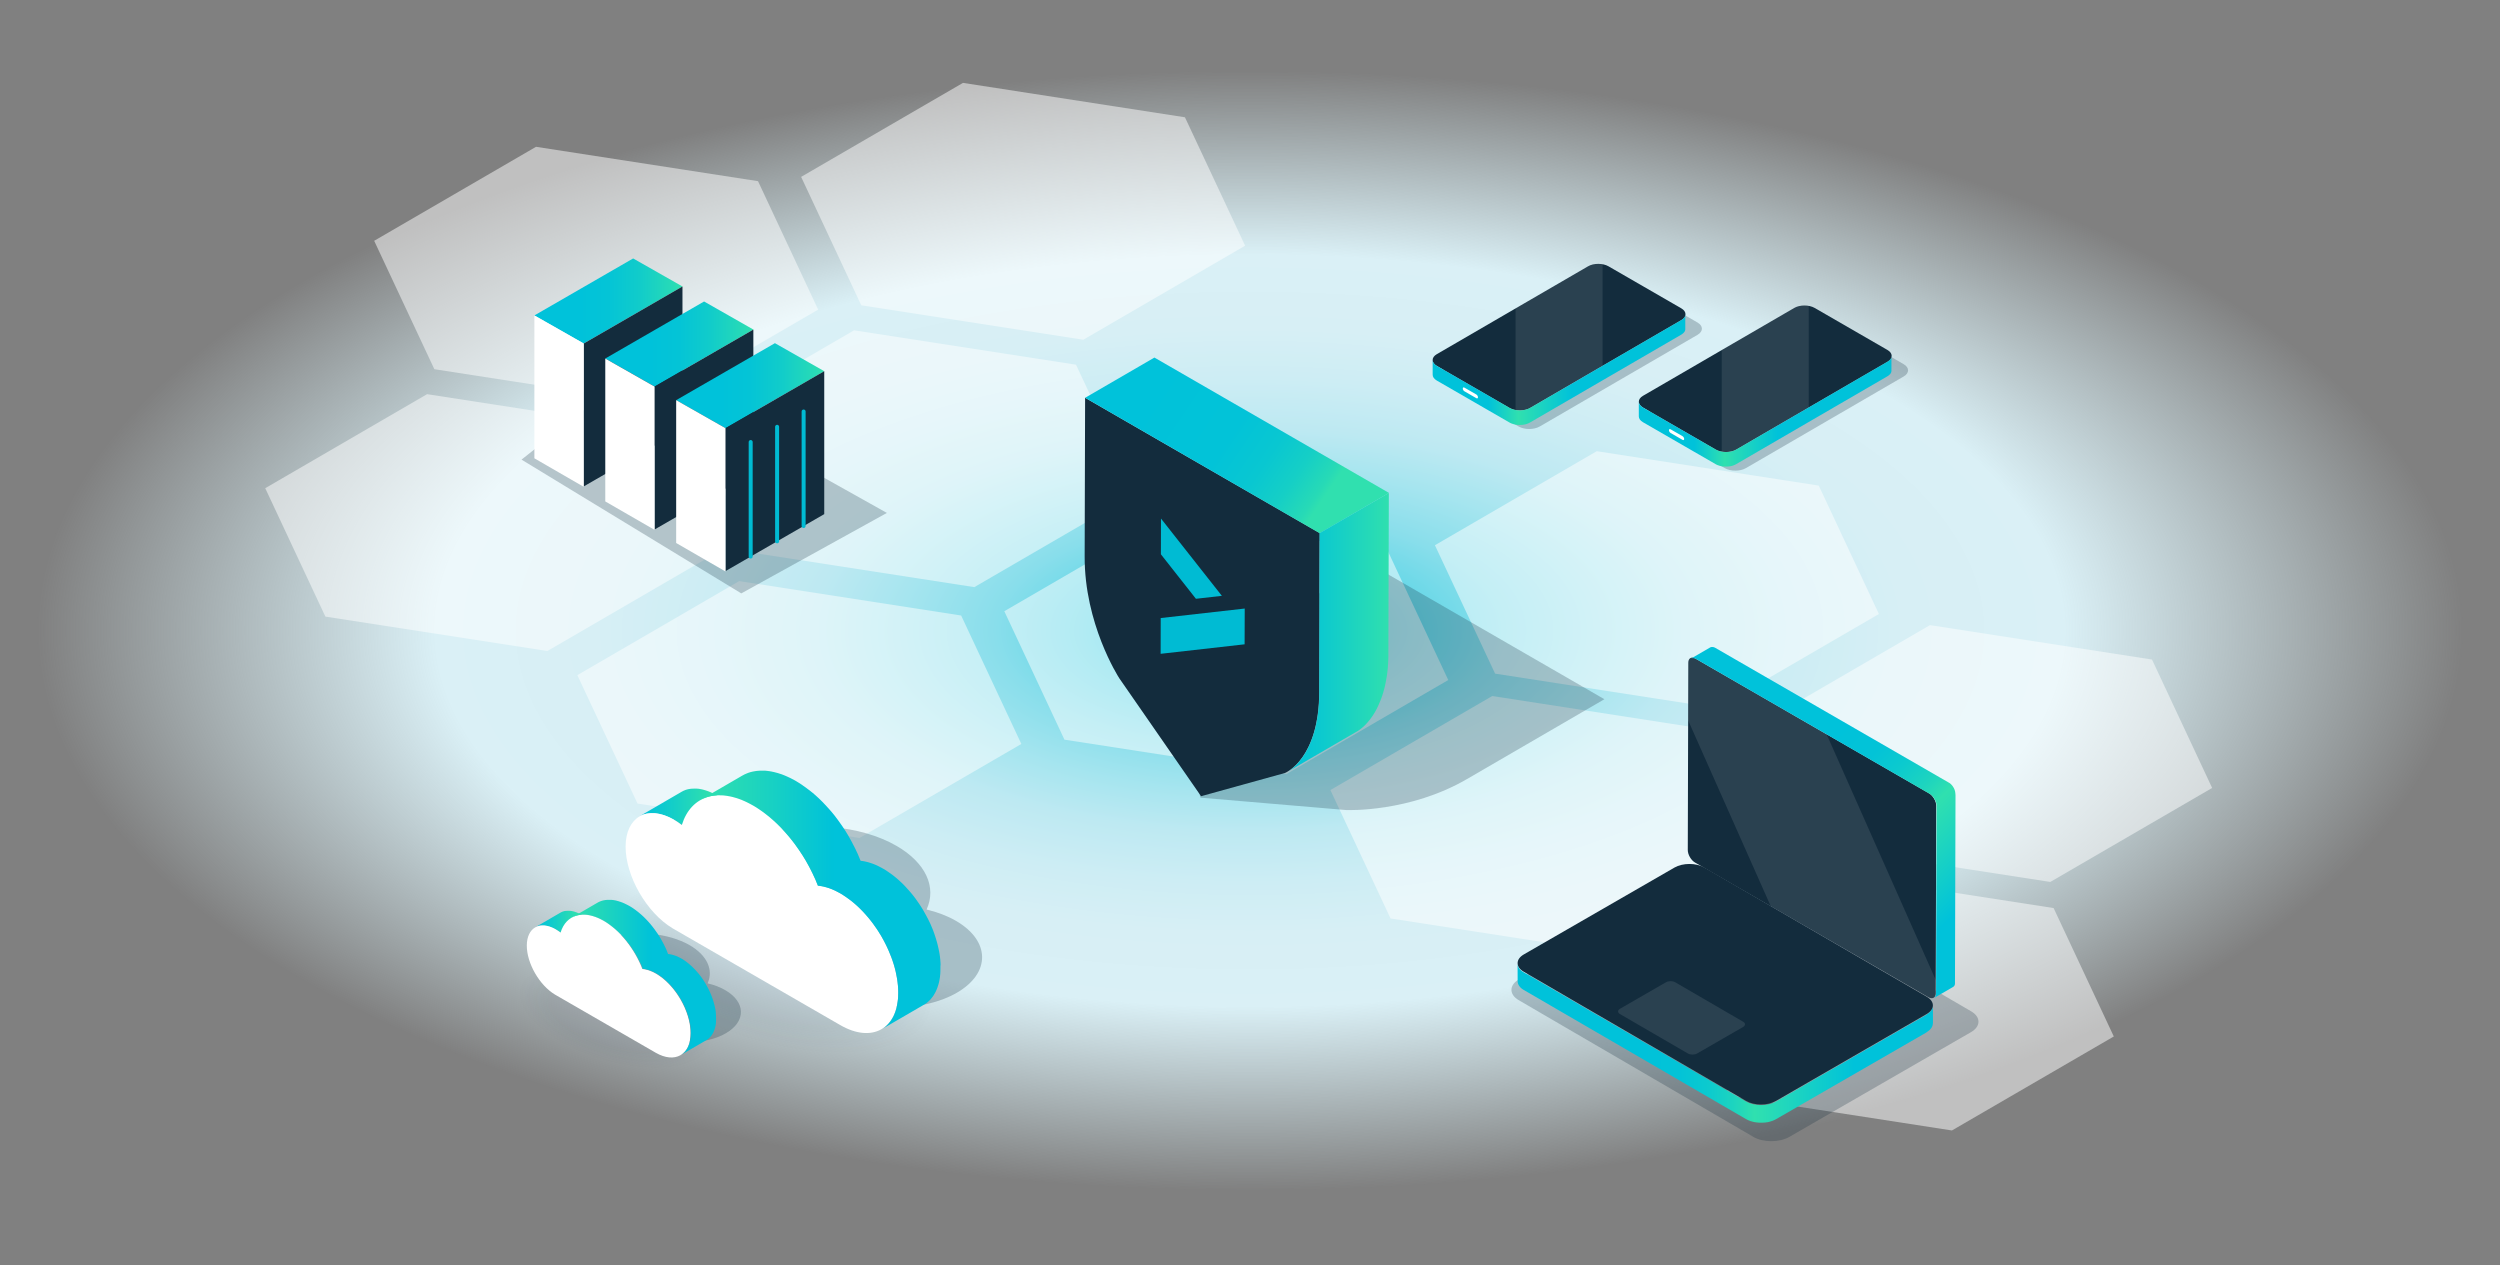 <svg width="834" height="422" viewBox="0 0 834 422" fill="none" xmlns="http://www.w3.org/2000/svg">
<rect x="0" y="0" width="834" height="422" fill="#808080" stroke="none"/>
<g clip-path="url(#clip0_4835_606)">
<path d="M834 0H0V422H834V0Z" fill="url(#paint0_radial_4835_606)"/>
<g opacity="0.5">
<path d="M320.643 205.336L340.72 248.186L286.73 279.544L212.676 268.064L192.6 225.227L246.59 193.856L320.643 205.336Z" fill="white"/>
<path d="M463.077 184.024L483.141 226.861L429.164 258.219L355.098 246.752L335.034 203.902L389.011 172.544L463.077 184.024Z" fill="white"/>
<path d="M358.96 121.66L379.023 164.51L325.033 195.868L250.98 184.389L230.916 141.551L284.906 110.193L358.96 121.66Z" fill="white"/>
<path d="M571.862 243.672L591.939 286.509L537.936 317.88L463.883 306.4L443.819 263.563L497.809 232.192L571.862 243.672Z" fill="white"/>
<path d="M685.088 302.93L705.164 345.768L651.162 377.126L577.108 365.646L557.031 322.809L611.034 291.451L685.088 302.93Z" fill="white"/>
<path d="M717.907 220.021L737.97 262.859L683.981 294.217L609.914 282.75L589.851 239.9L643.84 208.542L717.907 220.021Z" fill="white"/>
<path d="M606.744 161.995L626.808 204.833L572.806 236.203L498.765 224.724L478.688 181.886L532.678 150.516L606.744 161.995Z" fill="white"/>
<path d="M216.525 142.972L236.602 185.809L182.599 217.18L108.546 205.7L88.482 162.863L142.472 131.492L216.525 142.972Z" fill="white"/>
<path d="M395.301 39.128L415.377 81.966L361.387 113.336L287.321 101.857L267.257 59.007L321.247 27.649L395.301 39.128Z" fill="white"/>
<path d="M252.879 60.44L272.943 103.29L218.953 134.648L144.9 123.169L124.823 80.331L178.813 48.973L252.879 60.44Z" fill="white"/>
</g>
<g opacity="0.25">
<path d="M457.002 188.11L535.232 233.261L489.393 259.891C470.185 271.044 449.643 270.252 449.039 270.227L400.471 266.103L393.502 238.479C393.427 237.976 391.867 225.943 411.163 214.74L457.002 188.11Z" fill="#132C3D"/>
</g>
<path d="M362.004 132.699L440.234 177.85L440.083 230.835C440.02 253.039 428.988 257.729 428.661 257.867L400.672 265.613L373.388 226.258C372.91 225.516 361.777 207.976 361.84 185.671L361.991 132.674L362.004 132.699Z" fill="#132C3D"/>
<path d="M362.004 132.699L385.112 119.283L463.354 164.434L440.246 177.863L362.004 132.699Z" fill="url(#paint1_linear_4835_606)"/>
<path d="M440.246 177.863L440.095 230.847C440.095 230.96 440.095 231.061 440.095 231.161C440.095 231.451 440.095 231.727 440.095 232.016C440.095 232.117 440.095 232.23 440.095 232.331C440.095 232.62 440.083 232.909 440.07 233.198C440.07 233.261 440.07 233.324 440.07 233.374C440.058 233.726 440.032 234.066 440.02 234.405C440.02 234.493 440.02 234.581 440.007 234.669C439.995 234.933 439.97 235.197 439.944 235.461C439.944 235.549 439.932 235.637 439.919 235.713C439.894 236.052 439.856 236.379 439.831 236.706C439.831 236.769 439.819 236.832 439.806 236.882C439.781 237.159 439.743 237.423 439.718 237.699C439.718 237.775 439.693 237.863 439.693 237.938C439.655 238.265 439.605 238.592 439.554 238.907C439.554 238.957 439.542 239.007 439.529 239.045C439.492 239.321 439.441 239.598 439.391 239.875C439.391 239.938 439.366 240.013 439.353 240.076C439.29 240.403 439.24 240.717 439.177 241.031C439.177 241.094 439.152 241.157 439.139 241.207C439.076 241.509 439.014 241.824 438.951 242.113C438.951 242.125 438.951 242.15 438.951 242.163C438.875 242.515 438.787 242.855 438.699 243.194C438.699 243.232 438.674 243.282 438.661 243.32C438.573 243.634 438.485 243.948 438.397 244.263C438.385 244.313 438.372 244.363 438.359 244.414C438.259 244.766 438.146 245.105 438.032 245.445C438.02 245.482 438.007 245.52 437.995 245.558C437.881 245.897 437.768 246.224 437.642 246.551C437.63 246.589 437.617 246.627 437.605 246.664C437.529 246.865 437.454 247.054 437.378 247.243C437.378 247.255 437.366 247.28 437.353 247.293C437.29 247.469 437.215 247.632 437.139 247.808C437.114 247.871 437.089 247.922 437.064 247.984C437.013 248.11 436.951 248.236 436.9 248.362C436.875 248.425 436.85 248.487 436.825 248.538C436.762 248.663 436.712 248.802 436.649 248.927C436.623 248.965 436.611 249.016 436.586 249.053C436.485 249.267 436.372 249.481 436.271 249.694C436.246 249.732 436.234 249.77 436.208 249.82C436.108 250.021 435.995 250.223 435.894 250.424C435.881 250.449 435.856 250.487 435.844 250.512C435.73 250.7 435.63 250.902 435.517 251.078C435.517 251.078 435.504 251.103 435.491 251.115C435.378 251.304 435.265 251.492 435.152 251.669C435.127 251.706 435.114 251.731 435.089 251.769C434.976 251.958 434.85 252.134 434.737 252.31C434.711 252.335 434.699 252.373 434.674 252.398C434.548 252.574 434.435 252.737 434.309 252.901C434.296 252.926 434.271 252.951 434.259 252.976C434.133 253.14 434.007 253.303 433.894 253.466C433.894 253.479 433.869 253.492 433.856 253.517C433.73 253.68 433.604 253.844 433.479 253.995C433.353 254.145 433.227 254.296 433.101 254.435C433.089 254.447 433.076 254.46 433.064 254.485C432.95 254.623 432.825 254.749 432.711 254.875C432.699 254.9 432.674 254.912 432.661 254.938C432.548 255.063 432.435 255.176 432.321 255.29C432.309 255.302 432.284 255.327 432.271 255.34C432.158 255.453 432.045 255.554 431.944 255.654C431.931 255.667 431.906 255.692 431.894 255.705C431.78 255.805 431.667 255.906 431.567 256.006C431.567 256.006 431.541 256.031 431.529 256.031C431.416 256.132 431.302 256.22 431.202 256.308C431.089 256.396 430.988 256.484 430.887 256.56C430.887 256.56 430.862 256.572 430.85 256.585C430.749 256.66 430.661 256.736 430.56 256.798C430.548 256.798 430.535 256.824 430.523 256.824C430.435 256.886 430.346 256.949 430.258 257.012C430.246 257.012 430.233 257.037 430.221 257.037C430.133 257.1 430.057 257.15 429.982 257.201C429.982 257.201 429.957 257.213 429.944 257.226C429.868 257.276 429.793 257.327 429.717 257.364C429.717 257.364 429.705 257.364 429.692 257.377C429.617 257.427 429.541 257.465 429.479 257.503L452.586 244.074C452.649 244.036 452.725 243.986 452.8 243.948C452.8 243.948 452.813 243.948 452.825 243.936C452.901 243.886 452.976 243.848 453.052 243.798C453.064 243.798 453.077 243.785 453.09 243.772C453.165 243.722 453.253 243.672 453.329 243.609C453.341 243.609 453.354 243.584 453.366 243.584C453.454 243.521 453.542 243.458 453.631 243.395C453.643 243.395 453.656 243.37 453.668 243.358C453.756 243.295 453.857 243.219 453.958 243.144C453.958 243.144 453.983 243.131 453.995 243.119C454.096 243.043 454.209 242.955 454.31 242.867C454.423 242.779 454.524 242.679 454.637 242.591C454.637 242.591 454.662 242.565 454.675 242.565C454.788 242.477 454.888 242.377 455.002 242.264C455.014 242.251 455.039 242.238 455.052 242.213C455.165 242.113 455.266 242 455.379 241.899C455.392 241.886 455.417 241.861 455.429 241.849C455.543 241.736 455.656 241.622 455.769 241.497C455.782 241.472 455.807 241.459 455.819 241.434C455.933 241.308 456.058 241.182 456.172 241.044C456.184 241.031 456.197 241.019 456.209 240.994C456.335 240.855 456.461 240.705 456.587 240.554C456.712 240.403 456.838 240.239 456.964 240.088C456.964 240.076 456.989 240.063 457.002 240.038C457.128 239.887 457.241 239.724 457.367 239.548C457.379 239.523 457.404 239.497 457.417 239.472C457.543 239.309 457.656 239.133 457.782 238.969C457.807 238.944 457.819 238.907 457.845 238.881C457.97 238.705 458.084 238.529 458.197 238.341C458.197 238.328 458.209 238.316 458.222 238.303C458.222 238.29 458.247 238.265 458.26 238.24C458.373 238.064 458.486 237.876 458.599 237.687C458.599 237.687 458.599 237.662 458.612 237.662C458.725 237.473 458.826 237.285 458.939 237.096C458.952 237.071 458.977 237.033 458.989 237.008C459.102 236.807 459.203 236.618 459.304 236.404C459.329 236.367 459.341 236.329 459.367 236.279C459.467 236.065 459.58 235.851 459.681 235.637C459.681 235.637 459.681 235.625 459.681 235.612C459.694 235.575 459.706 235.549 459.731 235.512C459.794 235.386 459.857 235.26 459.908 235.122C459.933 235.059 459.958 234.996 459.983 234.946C460.033 234.82 460.096 234.694 460.147 234.569C460.172 234.506 460.197 234.456 460.222 234.393C460.297 234.229 460.36 234.053 460.436 233.877C460.436 233.865 460.448 233.839 460.461 233.827C460.536 233.638 460.612 233.437 460.687 233.249C460.687 233.236 460.7 233.211 460.713 233.198C460.713 233.173 460.725 233.16 460.738 233.135C460.851 232.808 460.977 232.482 461.09 232.142C461.103 232.104 461.115 232.067 461.128 232.029C461.241 231.689 461.342 231.35 461.455 230.998C461.455 230.973 461.467 230.96 461.467 230.935C461.467 230.91 461.48 230.872 461.493 230.847C461.581 230.545 461.669 230.231 461.757 229.904C461.757 229.866 461.782 229.816 461.794 229.778C461.882 229.439 461.971 229.099 462.046 228.747C462.046 228.747 462.046 228.722 462.046 228.71C462.109 228.408 462.172 228.106 462.235 227.804C462.235 227.741 462.26 227.691 462.272 227.628C462.335 227.314 462.398 227 462.449 226.673C462.449 226.647 462.449 226.622 462.461 226.597C462.461 226.559 462.474 226.509 462.486 226.471C462.537 226.195 462.574 225.918 462.625 225.629C462.625 225.579 462.637 225.541 462.65 225.491C462.7 225.176 462.738 224.85 462.788 224.523C462.788 224.485 462.788 224.46 462.801 224.422C462.801 224.372 462.801 224.321 462.813 224.284C462.851 224.02 462.876 223.743 462.901 223.466C462.901 223.404 462.914 223.353 462.927 223.29C462.964 222.963 462.989 222.637 463.015 222.297C463.015 222.272 463.015 222.234 463.015 222.209C463.015 222.159 463.015 222.096 463.015 222.046C463.04 221.782 463.052 221.518 463.078 221.254C463.078 221.166 463.078 221.077 463.09 220.989C463.115 220.65 463.128 220.311 463.14 219.958C463.14 219.958 463.14 219.933 463.14 219.921C463.14 219.87 463.14 219.833 463.14 219.782C463.14 219.493 463.166 219.204 463.166 218.915C463.166 218.814 463.166 218.701 463.166 218.601C463.166 218.324 463.166 218.035 463.166 217.746C463.166 217.683 463.166 217.632 463.166 217.57C463.166 217.519 463.166 217.469 463.166 217.431L463.317 164.447L440.209 177.875L440.246 177.863Z" fill="url(#paint2_linear_4835_606)"/>
<g opacity="0.25">
<path d="M635.06 121.484C637.01 122.616 637.023 124.451 635.085 125.583L582.442 156.161C580.504 157.293 577.322 157.293 575.372 156.161L550.038 141.539C548.088 140.407 548.075 138.571 550.012 137.44L602.656 106.861C604.594 105.73 607.776 105.73 609.726 106.861L635.06 121.484Z" fill="#132C3D"/>
</g>
<path d="M629.651 116.744L605.361 102.724C604.43 102.184 603.197 101.92 601.964 101.92C600.732 101.92 599.512 102.184 598.581 102.724L548.1 132.045C546.239 133.127 546.251 134.887 548.126 135.968L572.416 149.988C573.347 150.528 574.58 150.792 575.812 150.792C577.045 150.792 578.265 150.528 579.196 149.988L629.676 120.667C631.538 119.585 631.526 117.825 629.651 116.744Z" fill="#132C3D"/>
<path d="M631.047 118.856C631.047 118.856 631.047 118.957 631.035 119.007C631.035 119.045 631.01 119.082 631.01 119.133C630.997 119.183 630.984 119.233 630.972 119.283C630.959 119.321 630.934 119.359 630.922 119.397C630.896 119.447 630.884 119.497 630.846 119.547C630.808 119.61 630.771 119.686 630.72 119.749C630.72 119.749 630.708 119.774 630.695 119.774C630.645 119.837 630.594 119.9 630.544 119.975C630.544 119.988 630.519 120 630.506 120.013C630.444 120.076 630.381 120.151 630.305 120.214C630.255 120.252 630.205 120.289 630.167 120.327C630.116 120.365 630.079 120.402 630.028 120.44C629.978 120.478 629.915 120.516 629.865 120.553C629.802 120.591 629.752 120.629 629.676 120.667L579.196 149.988C579.058 150.076 578.907 150.139 578.743 150.214C578.693 150.239 578.655 150.252 578.605 150.277C578.479 150.327 578.366 150.377 578.227 150.415C578.177 150.428 578.139 150.453 578.089 150.465C578.013 150.491 577.925 150.516 577.837 150.541C577.774 150.553 577.712 150.579 577.649 150.591C577.561 150.616 577.473 150.629 577.385 150.641C577.322 150.641 577.259 150.667 577.196 150.679C577.02 150.717 576.831 150.742 576.655 150.755C576.605 150.755 576.542 150.755 576.491 150.767C576.378 150.767 576.278 150.78 576.164 150.792C576.101 150.792 576.026 150.792 575.963 150.792C575.875 150.792 575.787 150.792 575.699 150.792C575.623 150.792 575.548 150.792 575.485 150.792C575.397 150.792 575.322 150.792 575.233 150.78C575.158 150.78 575.083 150.78 575.007 150.767C574.932 150.767 574.844 150.755 574.768 150.742C574.693 150.742 574.63 150.717 574.554 150.717C574.466 150.704 574.378 150.692 574.303 150.667C574.24 150.654 574.164 150.641 574.101 150.629C574.001 150.604 573.9 150.579 573.799 150.553C573.749 150.541 573.686 150.528 573.636 150.516C573.46 150.465 573.284 150.403 573.12 150.34C573.032 150.302 572.957 150.277 572.881 150.239C572.843 150.227 572.793 150.201 572.755 150.189C572.63 150.126 572.516 150.076 572.403 150L548.113 135.981C547.169 135.428 546.704 134.711 546.704 133.994V138.873C546.691 139.589 547.157 140.306 548.088 140.847L572.378 154.866C572.491 154.929 572.604 154.992 572.73 155.055C572.768 155.08 572.818 155.092 572.856 155.105C572.931 155.13 572.994 155.168 573.07 155.193H573.095C573.259 155.256 573.435 155.319 573.611 155.369C573.623 155.369 573.636 155.369 573.648 155.382C573.686 155.382 573.737 155.407 573.774 155.407C573.875 155.432 573.976 155.457 574.076 155.482C574.101 155.482 574.126 155.495 574.152 155.507C574.189 155.507 574.227 155.52 574.277 155.532C574.366 155.545 574.441 155.558 574.529 155.583C574.567 155.583 574.592 155.583 574.63 155.595C574.667 155.595 574.705 155.595 574.743 155.608C574.818 155.608 574.906 155.633 574.982 155.633C575.02 155.633 575.057 155.633 575.095 155.633C575.133 155.633 575.171 155.633 575.208 155.633C575.284 155.633 575.372 155.633 575.46 155.646C575.498 155.646 575.535 155.646 575.586 155.646C575.623 155.646 575.649 155.646 575.686 155.646C575.774 155.646 575.862 155.646 575.95 155.646C575.988 155.646 576.039 155.646 576.076 155.646C576.101 155.646 576.127 155.646 576.152 155.646C576.265 155.646 576.378 155.633 576.479 155.62C576.517 155.62 576.567 155.62 576.605 155.62C576.617 155.62 576.63 155.62 576.642 155.62C576.831 155.595 577.007 155.57 577.183 155.545H577.208C577.259 155.545 577.309 155.52 577.359 155.507C577.447 155.495 577.535 155.47 577.624 155.457C577.686 155.444 577.749 155.419 577.812 155.407C577.9 155.382 577.976 155.356 578.064 155.331C578.076 155.331 578.102 155.331 578.114 155.319C578.139 155.319 578.164 155.294 578.202 155.281C578.328 155.243 578.454 155.193 578.567 155.143C578.617 155.118 578.655 155.105 578.705 155.08C578.856 155.004 579.007 154.942 579.158 154.854L629.638 125.532C629.638 125.532 629.676 125.507 629.701 125.495C629.752 125.47 629.789 125.444 629.827 125.407C629.89 125.369 629.94 125.331 629.991 125.294C630.041 125.256 630.079 125.218 630.129 125.18C630.179 125.143 630.23 125.105 630.267 125.067C630.267 125.067 630.293 125.055 630.293 125.042C630.355 124.979 630.406 124.929 630.469 124.866C630.469 124.853 630.494 124.841 630.506 124.828C630.532 124.791 630.569 124.765 630.594 124.728C630.62 124.703 630.645 124.665 630.657 124.64C630.657 124.64 630.67 124.615 630.683 124.615C630.72 124.564 630.758 124.501 630.783 124.451C630.783 124.439 630.783 124.426 630.796 124.413C630.821 124.363 630.846 124.313 630.871 124.263C630.871 124.237 630.896 124.2 630.909 124.174V124.149C630.922 124.099 630.934 124.049 630.947 123.998C630.947 123.961 630.972 123.936 630.972 123.898C630.972 123.898 630.972 123.885 630.972 123.873C630.972 123.822 630.984 123.772 630.984 123.722C630.984 123.684 630.984 123.659 630.984 123.621C630.984 123.609 630.984 123.596 630.984 123.584V118.705C630.984 118.705 630.984 118.793 630.984 118.843L631.047 118.856Z" fill="url(#paint3_linear_4835_606)"/>
<path d="M561.308 145.524C561.598 145.688 561.837 146.102 561.837 146.442C561.837 146.781 561.598 146.92 561.296 146.744L557.296 144.43C557.006 144.267 556.767 143.839 556.767 143.512C556.767 143.185 557.006 143.035 557.308 143.211L561.308 145.524Z" fill="white"/>
<path opacity="0.1" d="M601.952 101.92C600.719 101.92 599.499 102.184 598.568 102.724L574.366 116.781V150.679C574.831 150.767 575.309 150.805 575.787 150.805C577.02 150.805 578.24 150.541 579.171 150L603.386 135.931V102.045C602.92 101.957 602.43 101.92 601.952 101.92Z" fill="white"/>
<path d="M387.301 172.984L407.616 198.772L398.961 199.753L387.275 184.917L387.301 172.984Z" fill="#00BBD3"/>
<path d="M415.239 203.01L415.201 214.942L387.187 218.11L387.212 206.178L415.239 203.01Z" fill="#00BBD3"/>
<path d="M319.857 311.821L211.129 279.485L194.752 334.499L303.48 366.835L319.857 311.821Z" fill="url(#paint4_radial_4835_606)"/>
<path opacity="0.25" d="M299.108 282.197C308.806 287.804 312.542 295.927 309.108 303.421C312.744 304.288 316.077 305.558 318.882 307.18C330.405 313.831 330.568 324.594 319.222 331.17C307.876 337.746 289.296 337.696 277.774 331.057C277.371 330.818 220.287 297.876 217.293 296.141C208.085 290.596 208.11 281.769 217.318 276.413C226.727 270.956 242.137 270.994 251.709 276.514C252.691 277.079 253.571 277.683 254.376 278.324C268.83 273.773 287.082 275.244 299.108 282.197Z" fill="#132C3D"/>
<path d="M225.859 274.062C225.973 274.137 226.098 274.213 226.212 274.301C226.312 274.376 226.413 274.452 226.513 274.514C226.652 274.602 226.765 274.69 226.903 274.778C227.092 274.917 227.281 275.055 227.469 275.193L241.583 266.996C241.42 266.882 241.269 266.757 241.105 266.643C241.08 266.631 241.042 266.593 241.017 266.581C240.879 266.493 240.766 266.405 240.627 266.317C240.552 266.254 240.476 266.203 240.388 266.153C240.363 266.141 240.351 266.128 240.313 266.103C240.2 266.027 240.074 265.952 239.961 265.864C239.873 265.801 239.784 265.751 239.709 265.7C239.684 265.688 239.659 265.675 239.634 265.65C239.533 265.575 239.432 265.512 239.306 265.462C239.218 265.399 239.13 265.348 239.042 265.298C238.992 265.273 238.942 265.235 238.891 265.21C238.715 265.11 238.552 265.022 238.388 264.933C238.325 264.908 238.25 264.871 238.2 264.833C238.111 264.783 238.023 264.745 237.935 264.695C237.86 264.669 237.797 264.619 237.722 264.594C237.621 264.531 237.495 264.493 237.394 264.443C237.319 264.418 237.243 264.368 237.155 264.343C237.13 264.343 237.093 264.317 237.067 264.292C236.854 264.204 236.64 264.104 236.426 264.028C236.199 263.94 235.998 263.865 235.772 263.789C235.747 263.789 235.709 263.777 235.684 263.764C235.608 263.739 235.533 263.714 235.445 263.689C235.344 263.664 235.218 263.613 235.118 263.588C235.055 263.576 235.017 263.563 234.954 263.538C234.866 263.513 234.765 263.475 234.665 263.462C234.589 263.45 234.514 263.412 234.438 263.4C234.363 263.387 234.287 263.374 234.212 263.349C234.124 263.337 234.023 263.299 233.923 263.286C233.872 263.286 233.822 263.261 233.772 263.261C233.684 263.249 233.596 263.236 233.507 263.211C233.407 263.198 233.281 263.161 233.18 263.148C233.13 263.148 233.105 263.148 233.067 263.135C232.979 263.135 232.891 263.123 232.803 263.11C232.69 263.11 232.564 263.085 232.438 263.085H231.394C231.231 263.085 231.055 263.085 230.891 263.11H230.74C230.665 263.11 230.602 263.123 230.526 263.135C230.463 263.135 230.426 263.135 230.363 263.148C230.174 263.173 229.973 263.211 229.797 263.236C229.746 263.236 229.709 263.249 229.658 263.261C229.495 263.286 229.344 263.337 229.193 263.374C229.117 263.387 229.042 263.425 228.979 263.437C228.891 263.462 228.79 263.5 228.702 263.525C228.677 263.525 228.652 263.538 228.627 263.55C228.476 263.613 228.337 263.664 228.212 263.726C228.136 263.752 228.073 263.789 227.998 263.814C227.797 263.902 227.595 264.003 227.407 264.129L213.293 272.327C213.481 272.213 213.695 272.1 213.884 272.012C213.959 271.987 214.022 271.949 214.098 271.924C214.236 271.861 214.387 271.811 214.513 271.748C214.626 271.698 214.752 271.673 214.865 271.635C214.941 271.623 215.003 271.585 215.079 271.572C215.23 271.522 215.393 271.497 215.544 271.459C215.595 271.459 215.632 271.434 215.683 271.434C215.871 271.384 216.073 271.358 216.261 271.346C216.299 271.346 216.362 271.346 216.425 271.333C216.538 271.333 216.664 271.308 216.79 271.308C216.953 271.308 217.129 271.296 217.293 271.283H217.997C218.111 271.283 218.224 271.283 218.337 271.296C218.463 271.296 218.576 271.321 218.702 271.321C218.84 271.321 218.953 271.346 219.092 271.371C219.192 271.384 219.318 271.396 219.419 271.434C219.557 271.459 219.708 271.484 219.834 271.509C219.922 271.522 220.023 271.56 220.123 271.572C220.274 271.597 220.425 271.648 220.563 271.673C220.652 271.698 220.752 271.723 220.853 271.748C221.016 271.799 221.18 271.849 221.343 271.899C221.419 271.924 221.494 271.949 221.582 271.975C221.821 272.063 222.073 272.151 222.312 272.239C222.551 272.339 222.803 272.452 223.054 272.553C223.13 272.578 223.205 272.628 223.293 272.654C223.469 272.742 223.645 272.817 223.834 272.905C223.922 272.955 224.01 272.993 224.098 273.043C224.337 273.156 224.576 273.295 224.803 273.433C224.954 273.509 225.092 273.597 225.218 273.685C225.318 273.747 225.432 273.823 225.545 273.873C225.645 273.949 225.771 274.011 225.872 274.087L225.859 274.062Z" fill="url(#paint5_linear_4835_606)"/>
<path d="M251.332 268.705C260.301 273.886 268.503 284.145 272.868 295.424C275.245 295.65 277.811 296.543 280.403 298.026C291.057 304.175 299.686 319.037 299.661 331.145C299.636 343.253 290.931 348.106 280.289 341.958C279.912 341.757 227.155 311.291 224.375 309.682C215.683 304.464 208.676 292.23 208.701 282.398C208.726 272.565 215.934 268.328 224.777 273.433C225.683 273.948 226.576 274.565 227.457 275.244C230.551 265.109 240.225 262.318 251.345 268.731L251.332 268.705Z" fill="white"/>
<path d="M313.775 322.092V321.916C313.775 321.803 313.775 321.69 313.763 321.576C313.763 321.438 313.763 321.312 313.75 321.174C313.75 321.061 313.737 320.948 313.725 320.835C313.725 320.721 313.712 320.596 313.7 320.483C313.7 320.407 313.7 320.332 313.687 320.256C313.674 320.068 313.637 319.866 313.624 319.678C313.624 319.59 313.612 319.502 313.599 319.414V319.338C313.549 319.024 313.511 318.71 313.461 318.383V318.32C313.461 318.245 313.435 318.156 313.41 318.081C313.385 317.855 313.335 317.628 313.297 317.427C313.297 317.364 313.272 317.314 313.247 317.239C313.222 317.1 313.184 316.975 313.171 316.836C313.146 316.698 313.108 316.572 313.083 316.434C313.058 316.333 313.033 316.22 313.008 316.12C312.983 315.981 312.945 315.856 312.92 315.705C312.907 315.617 312.869 315.529 312.857 315.441C312.819 315.29 312.781 315.126 312.744 314.975C312.718 314.837 312.668 314.711 312.643 314.586C312.643 314.535 312.618 314.485 312.605 314.435C312.542 314.196 312.467 313.957 312.391 313.718C312.366 313.63 312.354 313.555 312.316 313.467V313.416C312.215 313.089 312.102 312.763 312.001 312.436C312.001 312.41 311.989 312.385 311.976 312.36C311.951 312.26 311.901 312.172 311.876 312.058C311.8 311.845 311.737 311.656 311.674 311.442C311.649 311.367 311.612 311.304 311.599 311.229C311.561 311.115 311.511 310.99 311.461 310.877C311.423 310.763 311.372 310.638 311.335 310.499C311.284 310.361 311.234 310.235 311.171 310.097C311.121 309.984 311.083 309.858 311.033 309.757C311.008 309.695 310.983 309.644 310.957 309.569C310.857 309.317 310.756 309.079 310.643 308.827C310.63 308.777 310.593 308.726 310.58 308.676V308.651C310.442 308.337 310.316 308.035 310.165 307.746C310.152 307.695 310.14 307.67 310.102 307.645C310.039 307.507 309.964 307.381 309.913 307.243C309.825 307.067 309.75 306.903 309.662 306.727C309.637 306.664 309.599 306.614 309.574 306.551C309.486 306.375 309.385 306.199 309.284 306.011C309.209 305.872 309.146 305.747 309.071 305.608C309.045 305.558 309.008 305.52 308.995 305.457C308.743 304.992 308.492 304.514 308.215 304.062V304.037C308.165 303.949 308.114 303.873 308.064 303.785C307.888 303.483 307.712 303.194 307.523 302.892C307.435 302.742 307.347 302.616 307.259 302.465C307.096 302.213 306.945 301.975 306.781 301.736C306.756 301.685 306.718 301.648 306.693 301.585C306.643 301.522 306.605 301.472 306.567 301.409C306.24 300.918 305.901 300.428 305.536 299.95C305.511 299.925 305.498 299.887 305.46 299.85C305.46 299.85 305.448 299.825 305.435 299.799C305.171 299.447 304.882 299.07 304.617 298.731C304.378 298.416 304.127 298.127 303.875 297.813C303.875 297.813 303.863 297.8 303.85 297.788C303.775 297.7 303.699 297.624 303.624 297.536C303.46 297.348 303.297 297.134 303.121 296.945C303.095 296.92 303.083 296.895 303.045 296.87C302.957 296.769 302.856 296.656 302.743 296.543C302.605 296.392 302.479 296.241 302.353 296.115C302.315 296.065 302.278 296.027 302.24 295.977C302.127 295.864 302.001 295.738 301.888 295.6C301.787 295.487 301.674 295.374 301.561 295.26C301.498 295.198 301.46 295.16 301.397 295.097C301.284 294.984 301.146 294.845 301.02 294.72C300.932 294.632 300.844 294.531 300.731 294.443C300.655 294.38 300.592 294.33 300.517 294.255C300.378 294.141 300.252 294.003 300.114 293.877C300.026 293.802 299.951 293.726 299.863 293.638C299.787 293.563 299.699 293.5 299.624 293.425C299.485 293.312 299.359 293.186 299.221 293.073C299.146 293.01 299.07 292.934 298.995 292.884C298.907 292.809 298.806 292.733 298.718 292.658C298.579 292.557 298.454 292.431 298.315 292.331C298.252 292.281 298.202 292.23 298.127 292.18C298.013 292.092 297.888 292.004 297.787 291.916C297.674 291.828 297.548 291.727 297.41 291.639C297.359 291.614 297.322 291.564 297.271 291.539C297.12 291.426 296.957 291.312 296.806 291.212C296.705 291.136 296.592 291.061 296.491 290.985C296.466 290.973 296.441 290.96 296.416 290.935C296.152 290.747 295.862 290.558 295.598 290.382C295.573 290.369 295.535 290.357 295.51 290.319C295.271 290.168 295.032 290.017 294.781 289.879C294.718 289.829 294.642 289.804 294.592 289.778C294.378 289.665 294.189 289.54 293.988 289.439C293.913 289.389 293.85 289.363 293.774 289.338C293.674 289.275 293.56 289.238 293.46 289.175C293.372 289.125 293.296 289.087 293.208 289.037C293.095 288.974 292.982 288.936 292.869 288.873C292.768 288.823 292.68 288.785 292.567 288.722C292.516 288.71 292.479 288.672 292.428 288.659C292.24 288.571 292.051 288.496 291.862 288.42C291.799 288.395 291.749 288.358 291.686 288.345C291.686 288.345 291.661 288.345 291.661 288.332C291.397 288.232 291.145 288.119 290.868 288.031C290.856 288.031 290.818 288.031 290.806 288.018C290.717 287.993 290.642 287.955 290.567 287.943C290.403 287.88 290.239 287.842 290.076 287.779C290.026 287.779 289.988 287.754 289.938 287.729C289.837 287.704 289.711 287.666 289.611 287.641C289.51 287.616 289.384 287.578 289.283 287.553C289.208 287.54 289.145 287.528 289.082 287.503C288.969 287.477 288.843 287.44 288.73 287.427C288.642 287.415 288.566 287.377 288.478 287.364C288.39 287.352 288.302 287.339 288.227 287.314C288.101 287.289 287.975 287.264 287.837 287.251C287.774 287.251 287.698 287.226 287.648 287.226C287.472 287.201 287.296 287.176 287.107 287.163C287.095 287.113 287.082 287.075 287.044 287.025C286.994 286.924 286.956 286.811 286.906 286.698C286.805 286.459 286.717 286.208 286.604 285.969C286.591 285.918 286.579 285.893 286.554 285.856C286.516 285.755 286.466 285.642 286.415 285.529C286.327 285.302 286.227 285.089 286.139 284.862C286.113 284.799 286.088 284.749 286.063 284.699C286.025 284.611 285.975 284.51 285.925 284.422C285.824 284.196 285.711 283.982 285.61 283.743C285.585 283.668 285.535 283.592 285.51 283.517C285.485 283.441 285.434 283.366 285.409 283.303C285.296 283.052 285.17 282.8 285.032 282.549C284.994 282.461 284.944 282.373 284.893 282.285C284.881 282.234 284.856 282.209 284.83 282.172C284.617 281.744 284.403 281.329 284.176 280.902C284.176 280.889 284.164 280.876 284.151 280.851C284.151 280.826 284.126 280.788 284.101 280.763C283.761 280.122 283.396 279.468 283.032 278.84C283.032 278.827 283.019 278.789 283.006 278.777C282.981 278.726 282.944 278.689 282.918 278.638C282.616 278.135 282.327 277.645 282.013 277.155C282 277.13 281.962 277.092 281.95 277.067C281.635 276.564 281.308 276.073 280.981 275.596C280.956 275.545 280.918 275.495 280.881 275.445C280.868 275.42 280.83 275.394 280.818 275.369C280.377 274.716 279.925 274.074 279.459 273.446C279.459 273.433 279.434 273.395 279.409 273.383C279.409 273.383 279.396 273.37 279.384 273.358C279.082 272.943 278.78 272.54 278.465 272.138C278.44 272.088 278.39 272.05 278.365 272C278.327 271.937 278.277 271.899 278.226 271.836C277.987 271.534 277.748 271.245 277.509 270.956C277.459 270.893 277.421 270.855 277.371 270.793C277.371 270.78 277.346 270.767 277.321 270.742C277.031 270.403 276.755 270.076 276.453 269.749C276.44 269.736 276.402 269.699 276.39 269.686C276.352 269.623 276.289 269.573 276.226 269.51C276 269.259 275.773 269.007 275.547 268.756C275.497 268.705 275.459 268.655 275.396 268.592C275.358 268.542 275.308 268.504 275.258 268.454C275.006 268.19 274.754 267.913 274.503 267.649C274.465 267.599 274.415 267.561 274.365 267.511L274.339 267.486C274.025 267.171 273.71 266.857 273.383 266.543C273.358 266.518 273.32 266.48 273.295 266.455C273.232 266.405 273.195 266.354 273.132 266.304C272.868 266.052 272.616 265.814 272.339 265.575C272.276 265.524 272.239 265.474 272.176 265.424C272.151 265.399 272.113 265.373 272.088 265.348C271.761 265.047 271.434 264.77 271.094 264.481C271.094 264.481 271.069 264.456 271.044 264.456C270.993 264.405 270.956 264.38 270.905 264.342C270.641 264.116 270.352 263.877 270.075 263.676C270.025 263.626 269.974 263.588 269.924 263.563C269.874 263.513 269.823 263.487 269.773 263.462C269.509 263.249 269.232 263.047 268.968 262.846C268.93 262.821 268.867 262.771 268.817 262.733C268.817 262.733 268.792 262.721 268.779 262.708C268.452 262.469 268.138 262.243 267.811 262.029C267.786 262.016 267.773 262.004 267.748 261.979C267.685 261.928 267.61 261.891 267.559 261.84C267.32 261.677 267.081 261.526 266.842 261.363C266.792 261.337 266.742 261.287 266.691 261.262C266.628 261.237 266.578 261.187 266.515 261.161C266.289 261.023 266.087 260.897 265.861 260.759C265.786 260.709 265.723 260.671 265.647 260.621C265.572 260.57 265.484 260.533 265.408 260.482C265.144 260.332 264.867 260.181 264.616 260.042C264.515 259.98 264.427 259.942 264.314 259.892C264.188 259.816 264.05 259.741 263.899 259.678C263.798 259.615 263.685 259.565 263.572 259.514C263.408 259.439 263.245 259.363 263.081 259.288C262.968 259.225 262.842 259.175 262.704 259.112C262.641 259.087 262.603 259.062 262.54 259.037C262.238 258.898 261.949 258.785 261.66 258.659C261.634 258.659 261.584 258.634 261.559 258.609H261.546C261.207 258.471 260.88 258.358 260.553 258.232C260.502 258.232 260.477 258.207 260.439 258.207C260.326 258.156 260.2 258.131 260.087 258.094C259.911 258.031 259.722 257.98 259.546 257.917C259.471 257.892 259.395 257.867 259.32 257.855C259.169 257.804 259.031 257.779 258.892 257.741C258.779 257.716 258.641 257.666 258.515 257.641C258.414 257.616 258.301 257.591 258.2 257.565C258.049 257.54 257.898 257.49 257.735 257.465C257.647 257.452 257.559 257.415 257.471 257.402C257.332 257.377 257.219 257.352 257.093 257.339C256.93 257.314 256.754 257.276 256.59 257.251C256.515 257.251 256.452 257.226 256.376 257.226C256.238 257.213 256.125 257.201 255.999 257.176C255.81 257.163 255.622 257.125 255.445 257.113C255.383 257.113 255.307 257.1 255.257 257.1H254.917C254.703 257.1 254.489 257.088 254.276 257.088H254.062C253.835 257.088 253.634 257.088 253.42 257.1C253.219 257.1 253.005 257.125 252.791 257.151C252.691 257.151 252.603 257.176 252.502 257.176C252.401 257.176 252.338 257.188 252.25 257.201C251.948 257.251 251.659 257.289 251.357 257.352C251.319 257.352 251.269 257.364 251.219 257.377C250.955 257.44 250.691 257.49 250.414 257.565C250.313 257.591 250.2 257.628 250.099 257.666C249.936 257.716 249.785 257.754 249.621 257.817C249.558 257.829 249.521 257.867 249.458 257.88C249.407 257.892 249.37 257.905 249.307 257.943C249.043 258.043 248.766 258.169 248.502 258.282C248.477 258.295 248.426 258.307 248.401 258.332C248.137 258.471 247.848 258.596 247.596 258.76L233.482 266.958C233.746 266.807 234.023 266.656 234.287 266.543C234.312 266.53 234.363 266.518 234.388 266.493C234.652 266.379 234.916 266.254 235.193 266.153C235.243 266.14 235.281 266.128 235.344 266.09C235.558 266.015 235.759 265.939 235.973 265.876C236.073 265.851 236.187 265.801 236.287 265.776C236.551 265.7 236.828 265.638 237.092 265.587C237.13 265.587 237.18 265.562 237.231 265.562C237.533 265.499 237.822 265.462 238.136 265.411C238.225 265.411 238.3 265.399 238.388 265.386C238.69 265.361 238.979 265.323 239.294 265.311H240.149C240.35 265.311 240.564 265.311 240.791 265.323C240.967 265.323 241.13 265.336 241.306 265.348C241.483 265.348 241.684 265.373 241.86 265.411C242.049 265.424 242.25 265.462 242.439 265.487C242.602 265.512 242.778 265.55 242.942 265.575C243.156 265.6 243.369 265.65 243.583 265.688C243.734 265.713 243.885 265.751 244.049 265.788C244.275 265.851 244.514 265.889 244.728 265.964C244.879 266.015 245.017 266.04 245.156 266.078C245.407 266.153 245.659 266.228 245.936 266.316C246.049 266.367 246.175 266.392 246.288 266.43C246.665 266.568 247.03 266.694 247.42 266.845C247.445 266.845 247.495 266.87 247.521 266.895C247.86 267.033 248.225 267.197 248.565 267.348C248.678 267.41 248.804 267.461 248.942 267.524C249.206 267.637 249.483 267.775 249.747 267.926C249.885 268.001 250.011 268.064 250.162 268.14C250.514 268.328 250.892 268.529 251.244 268.731C251.395 268.819 251.546 268.907 251.697 268.995C251.923 269.133 252.125 269.259 252.351 269.397C252.452 269.472 252.577 269.535 252.678 269.611C252.917 269.762 253.156 269.925 253.395 270.089C253.483 270.151 253.571 270.202 253.647 270.265C253.974 270.491 254.301 270.73 254.615 270.944C254.678 270.994 254.728 271.032 254.804 271.094C255.068 271.308 255.345 271.497 255.622 271.723C255.722 271.798 255.81 271.874 255.923 271.962C256.213 272.188 256.477 272.402 256.754 272.628C256.817 272.679 256.867 272.729 256.93 272.779C257.257 273.056 257.596 273.345 257.924 273.647C258.012 273.722 258.087 273.798 258.175 273.873C258.439 274.112 258.691 274.363 258.968 274.602C259.056 274.678 259.131 274.753 259.219 274.841C259.534 275.156 259.861 275.47 260.175 275.784C260.238 275.847 260.276 275.885 260.339 275.948C260.59 276.212 260.842 276.488 261.093 276.752C261.182 276.853 261.27 276.941 261.358 277.054C261.584 277.306 261.811 277.545 262.037 277.796C262.112 277.871 262.188 277.959 262.238 278.035C262.528 278.362 262.817 278.701 263.106 279.028C263.169 279.104 263.219 279.166 263.282 279.242C263.521 279.519 263.76 279.82 263.999 280.122C264.075 280.223 264.163 280.311 264.238 280.424C264.553 280.826 264.867 281.229 265.169 281.643C265.182 281.669 265.219 281.706 265.232 281.731C265.697 282.36 266.138 283.001 266.591 283.655C266.641 283.731 266.691 283.806 266.742 283.881C267.069 284.372 267.396 284.862 267.71 285.353C267.723 285.378 267.748 285.415 267.773 285.441C268.088 285.931 268.377 286.421 268.679 286.924C268.729 286.987 268.754 287.063 268.792 287.113C269.169 287.754 269.522 288.395 269.861 289.037C269.886 289.087 269.899 289.125 269.937 289.175C270.163 289.59 270.39 290.017 270.591 290.445C270.654 290.583 270.729 290.696 270.779 290.835C270.893 291.086 271.031 291.338 271.157 291.589C271.232 291.74 271.295 291.891 271.358 292.042C271.459 292.268 271.572 292.482 271.673 292.708C271.748 292.859 271.811 293.01 271.886 293.161C271.987 293.387 272.075 293.601 272.176 293.827C272.239 293.978 272.289 294.129 272.352 294.28C272.452 294.519 272.541 294.77 272.654 295.009C272.717 295.16 272.767 295.311 272.83 295.474C273.069 295.499 273.32 295.537 273.559 295.562C273.698 295.575 273.811 295.612 273.949 295.625C274.113 295.65 274.289 295.688 274.453 295.726C274.566 295.751 274.692 295.776 274.805 295.801C274.981 295.851 275.17 295.889 275.346 295.939C275.446 295.964 275.572 296.002 275.673 296.027C275.874 296.09 276.088 296.166 276.302 296.216C276.377 296.241 276.465 296.266 276.541 296.291C276.843 296.392 277.119 296.505 277.421 296.618C277.484 296.643 277.534 296.669 277.597 296.694C277.836 296.794 278.075 296.882 278.314 297.008C278.415 297.058 278.503 297.096 278.616 297.146C278.805 297.234 279.019 297.335 279.208 297.448C279.308 297.511 279.421 297.549 279.522 297.612C279.786 297.762 280.075 297.913 280.34 298.052C280.654 298.228 280.943 298.404 281.245 298.605C281.271 298.617 281.308 298.63 281.333 298.668C281.635 298.856 281.95 299.07 282.239 299.284C282.34 299.359 282.453 299.435 282.554 299.51C282.755 299.661 282.956 299.787 283.157 299.938C283.271 300.026 283.396 300.126 283.535 300.214C283.711 300.353 283.887 300.491 284.076 300.629C284.214 300.73 284.34 300.843 284.478 300.956C284.642 301.094 284.818 301.233 284.981 301.371C285.12 301.484 285.246 301.61 285.384 301.723C285.547 301.874 285.711 302.025 285.874 302.163C286.013 302.276 286.139 302.415 286.277 302.54C286.441 302.691 286.604 302.855 286.768 303.006C286.881 303.119 287.019 303.244 287.145 303.383C287.309 303.546 287.472 303.71 287.636 303.886C287.749 303.999 287.875 304.125 288 304.263C288.176 304.439 288.34 304.64 288.516 304.829C288.617 304.929 288.705 305.042 288.818 305.156C289.007 305.382 289.208 305.596 289.384 305.822C289.46 305.91 289.535 305.998 289.611 306.073C289.875 306.388 290.126 306.715 290.39 307.029C290.68 307.381 290.944 307.746 291.208 308.098C291.233 308.148 291.271 308.186 291.309 308.236C291.661 308.714 291.988 309.204 292.34 309.695C292.416 309.795 292.491 309.908 292.567 310.022C292.73 310.26 292.881 310.512 293.045 310.751C293.133 310.902 293.221 311.027 293.309 311.178C293.485 311.48 293.686 311.769 293.862 312.071C293.925 312.159 293.975 312.247 294.026 312.348C294.29 312.813 294.542 313.265 294.806 313.743C294.906 313.919 294.994 314.12 295.082 314.296C295.171 314.473 295.271 314.649 295.372 314.85C295.485 315.076 295.598 315.315 295.711 315.529C295.774 315.667 295.837 315.793 295.9 315.931C296.064 316.283 296.227 316.635 296.378 316.987C296.391 317.037 296.428 317.075 296.441 317.138C296.579 317.452 296.705 317.767 296.831 318.081C296.869 318.194 296.919 318.32 296.969 318.421C297.07 318.672 297.158 318.923 297.271 319.175C297.322 319.288 297.359 319.414 297.41 319.527C297.51 319.791 297.598 320.08 297.711 320.344C297.737 320.445 297.787 320.533 297.812 320.646C297.925 321.023 298.051 321.375 298.164 321.752C298.19 321.84 298.215 321.916 298.24 322.004C298.328 322.281 298.403 322.582 298.491 322.872C298.517 323.01 298.567 323.136 298.592 323.274C298.655 323.513 298.705 323.764 298.768 324.003C298.793 324.141 298.831 324.28 298.856 324.418C298.919 324.657 298.957 324.896 299.007 325.135C299.032 325.273 299.07 325.399 299.083 325.537C299.146 325.826 299.183 326.103 299.234 326.392C299.234 326.467 299.259 326.556 299.284 326.631C299.347 326.983 299.385 327.348 299.435 327.7C299.435 327.788 299.447 327.876 299.46 327.964C299.485 328.228 299.523 328.492 299.548 328.781C299.548 328.894 299.561 329.02 299.573 329.133C299.586 329.385 299.598 329.623 299.624 329.862C299.624 329.975 299.624 330.089 299.636 330.202C299.636 330.541 299.649 330.881 299.649 331.233C299.649 331.585 299.649 331.937 299.624 332.276C299.624 332.377 299.624 332.465 299.611 332.566C299.611 332.804 299.586 333.031 299.573 333.245C299.573 333.383 299.548 333.509 299.523 333.634C299.51 333.823 299.473 334.024 299.447 334.213C299.435 334.351 299.41 334.477 299.385 334.615C299.359 334.791 299.322 334.955 299.296 335.131C299.271 335.281 299.234 335.432 299.208 335.571C299.183 335.722 299.133 335.872 299.108 336.023C299.07 336.199 299.02 336.363 298.969 336.539C298.932 336.665 298.894 336.803 298.856 336.941C298.793 337.13 298.718 337.343 298.668 337.519C298.617 337.62 298.592 337.746 298.554 337.846C298.416 338.173 298.29 338.5 298.152 338.815C298.039 339.053 297.913 339.292 297.787 339.519C297.762 339.569 297.724 339.619 297.699 339.67C297.598 339.846 297.485 340.022 297.384 340.185C297.359 340.248 297.309 340.286 297.284 340.349C297.183 340.499 297.083 340.65 296.969 340.789C296.919 340.851 296.881 340.902 296.831 340.965C296.73 341.103 296.605 341.229 296.504 341.367C296.466 341.405 296.428 341.455 296.391 341.505C296.24 341.681 296.076 341.845 295.913 341.996C295.888 342.021 295.85 342.058 295.825 342.084C295.686 342.222 295.56 342.335 295.41 342.461C295.347 342.511 295.296 342.549 295.246 342.599C295.108 342.7 294.994 342.788 294.856 342.901C294.793 342.951 294.755 342.976 294.693 343.014C294.516 343.152 294.315 343.266 294.126 343.366L308.24 335.168C308.429 335.055 308.63 334.929 308.806 334.816C308.869 334.766 308.907 334.741 308.97 334.703C309.108 334.615 309.234 334.514 309.36 334.401C309.423 334.364 309.473 334.313 309.523 334.263C309.674 334.15 309.813 334.024 309.938 333.886C309.964 333.861 310.001 333.823 310.027 333.798C310.19 333.634 310.354 333.471 310.505 333.307C310.555 333.257 310.58 333.219 310.618 333.157C310.731 333.018 310.844 332.892 310.945 332.754C310.995 332.691 311.033 332.641 311.083 332.578C311.184 332.427 311.297 332.302 311.398 332.138C311.423 332.075 311.473 332.037 311.498 331.975C311.498 331.962 311.523 331.937 311.536 331.912C311.624 331.761 311.712 331.597 311.8 331.447C311.825 331.409 311.863 331.359 311.888 331.296C312.014 331.069 312.127 330.856 312.253 330.617C312.404 330.29 312.53 329.963 312.656 329.636C312.656 329.611 312.681 329.573 312.693 329.548C312.718 329.473 312.744 329.385 312.769 329.309C312.844 329.12 312.907 328.919 312.957 328.731C312.97 328.668 313.008 328.618 313.02 328.555C313.033 328.479 313.058 328.404 313.083 328.328C313.134 328.165 313.171 327.989 313.222 327.813C313.234 327.737 313.272 327.662 313.285 327.587C313.297 327.511 313.31 327.436 313.322 327.36C313.347 327.209 313.385 327.058 313.41 326.92C313.423 326.832 313.435 326.757 313.448 326.681C313.461 326.593 313.473 326.505 313.498 326.417C313.511 326.279 313.549 326.153 313.561 326.015C313.561 325.939 313.586 325.864 313.586 325.789C313.586 325.675 313.612 325.55 313.612 325.436C313.612 325.298 313.637 325.185 313.662 325.047C313.662 324.984 313.662 324.946 313.674 324.883C313.674 324.707 313.687 324.531 313.7 324.368C313.7 324.28 313.7 324.179 313.712 324.091V324.016C313.712 323.714 313.725 323.425 313.725 323.11V322.205L313.7 322.142L313.775 322.092Z" fill="url(#paint6_linear_4835_606)"/>
<path d="M242.496 333.092L177.184 313.668L167.347 346.712L232.659 366.136L242.496 333.092Z" fill="url(#paint7_radial_4835_606)"/>
<path opacity="0.25" d="M230.036 315.29C235.86 318.659 238.111 323.538 236.049 328.039C238.225 328.555 240.237 329.322 241.923 330.302C248.842 334.301 248.942 340.763 242.124 344.711C235.306 348.66 224.149 348.634 217.23 344.636C216.991 344.498 182.7 324.707 180.901 323.664C175.367 320.332 175.392 315.038 180.914 311.82C186.562 308.538 195.82 308.563 201.569 311.882C202.16 312.222 202.689 312.587 203.167 312.976C211.846 310.248 222.815 311.128 230.036 315.302V315.29Z" fill="#132C3D"/>
<path d="M186.046 310.411C186.122 310.462 186.184 310.499 186.26 310.55C186.323 310.6 186.386 310.638 186.436 310.675C186.511 310.726 186.587 310.789 186.662 310.839C186.776 310.914 186.889 311.015 187.002 311.09L195.48 306.162C195.38 306.086 195.292 306.023 195.191 305.948C195.179 305.948 195.153 305.923 195.141 305.91C195.065 305.86 194.99 305.797 194.914 305.747C194.864 305.709 194.826 305.671 194.776 305.646C194.763 305.646 194.751 305.634 194.726 305.621C194.65 305.571 194.587 305.533 194.512 305.483C194.462 305.445 194.399 305.407 194.361 305.382C194.348 305.382 194.336 305.37 194.311 305.357C194.248 305.307 194.185 305.282 194.109 305.244C194.059 305.206 193.996 305.168 193.946 305.143C193.921 305.131 193.883 305.105 193.858 305.093C193.757 305.03 193.656 304.98 193.556 304.929C193.518 304.917 193.48 304.892 193.443 304.867C193.392 304.841 193.329 304.816 193.279 304.791C193.229 304.779 193.204 304.741 193.153 304.728C193.09 304.691 193.015 304.665 192.952 304.64C192.902 304.628 192.864 304.59 192.814 304.577C192.801 304.577 192.776 304.565 192.763 304.552C192.638 304.502 192.499 304.439 192.373 304.389C192.235 304.338 192.109 304.288 191.983 304.25C191.971 304.25 191.946 304.25 191.933 304.238C191.883 304.225 191.845 304.213 191.795 304.188C191.732 304.175 191.656 304.137 191.593 304.125C191.556 304.125 191.531 304.112 191.493 304.1C191.443 304.087 191.38 304.062 191.317 304.049C191.266 304.049 191.229 304.024 191.178 304.012C191.128 304.012 191.09 303.999 191.04 303.986C190.99 303.986 190.927 303.961 190.864 303.949C190.839 303.949 190.801 303.936 190.776 303.936C190.726 303.936 190.663 303.924 190.612 303.911C190.549 303.911 190.474 303.886 190.411 303.873C190.386 303.873 190.361 303.873 190.336 303.873C190.285 303.873 190.222 303.873 190.172 303.861C190.097 303.861 190.034 303.848 189.958 303.848H189.329C189.229 303.848 189.128 303.848 189.027 303.861H188.939C188.939 303.861 188.864 303.861 188.813 303.873C188.776 303.873 188.751 303.873 188.713 303.873C188.6 303.886 188.486 303.911 188.373 303.924C188.348 303.924 188.323 303.924 188.298 303.936C188.197 303.949 188.109 303.986 188.021 304.012C187.971 304.012 187.933 304.037 187.895 304.049C187.845 304.062 187.782 304.087 187.732 304.1C187.719 304.1 187.707 304.1 187.681 304.112C187.593 304.15 187.505 304.188 187.43 304.225C187.379 304.238 187.354 304.263 187.304 304.276C187.178 304.326 187.065 304.389 186.952 304.464L178.473 309.393C178.587 309.318 178.712 309.255 178.826 309.204C178.876 309.192 178.901 309.167 178.951 309.154C179.027 309.116 179.128 309.079 179.203 309.041C179.278 309.016 179.341 308.991 179.417 308.965C179.467 308.965 179.492 308.94 179.543 308.928C179.631 308.903 179.731 308.877 179.819 308.852C179.845 308.852 179.87 308.84 179.895 308.84C180.008 308.815 180.121 308.789 180.247 308.789C180.272 308.789 180.31 308.789 180.348 308.789C180.423 308.789 180.486 308.777 180.562 308.777C180.662 308.777 180.763 308.777 180.863 308.764H181.279C181.354 308.764 181.417 308.764 181.48 308.764C181.555 308.764 181.618 308.777 181.694 308.777C181.769 308.777 181.845 308.789 181.92 308.802C181.983 308.802 182.058 308.815 182.121 308.84C182.197 308.852 182.297 308.865 182.373 308.89C182.423 308.89 182.486 308.915 182.549 308.928C182.637 308.94 182.725 308.978 182.813 308.991C182.864 309.003 182.926 309.016 182.989 309.041C183.09 309.066 183.191 309.104 183.279 309.129C183.329 309.142 183.367 309.154 183.417 309.179C183.555 309.23 183.706 309.292 183.857 309.343C183.996 309.406 184.147 309.468 184.31 309.531C184.36 309.544 184.398 309.582 184.449 309.594C184.562 309.644 184.662 309.695 184.776 309.745C184.826 309.77 184.876 309.795 184.939 309.82C185.077 309.896 185.228 309.971 185.354 310.047C185.442 310.097 185.53 310.147 185.606 310.198C185.669 310.235 185.732 310.273 185.807 310.311C185.87 310.361 185.945 310.386 186.008 310.437L186.046 310.411Z" fill="url(#paint8_linear_4835_606)"/>
<path d="M201.342 307.193C206.739 310.298 211.657 316.472 214.274 323.236C215.708 323.374 217.242 323.903 218.802 324.795C225.205 328.479 230.388 337.406 230.375 344.686C230.363 351.954 225.13 354.871 218.739 351.187C218.513 351.061 186.826 332.767 185.153 331.799C179.933 328.668 175.719 321.312 175.744 315.415C175.756 309.506 180.084 306.966 185.392 310.022C185.933 310.336 186.474 310.7 187.002 311.115C188.864 305.03 194.675 303.345 201.355 307.205L201.342 307.193Z" fill="white"/>
<path d="M238.854 339.255V339.142C238.854 339.066 238.854 339.003 238.854 338.94C238.854 338.865 238.854 338.777 238.854 338.701C238.854 338.626 238.854 338.563 238.841 338.5C238.841 338.425 238.841 338.362 238.828 338.286C238.828 338.236 238.828 338.199 238.828 338.148C238.828 338.035 238.803 337.922 238.791 337.796C238.791 337.746 238.791 337.683 238.778 337.633V337.582C238.753 337.394 238.728 337.205 238.703 337.017V336.979C238.703 336.979 238.69 336.878 238.678 336.841C238.665 336.702 238.627 336.577 238.602 336.451C238.602 336.413 238.589 336.375 238.577 336.338C238.564 336.262 238.539 336.174 238.527 336.099C238.514 336.023 238.489 335.935 238.476 335.86C238.464 335.797 238.451 335.734 238.426 335.671C238.413 335.596 238.388 335.508 238.376 335.42C238.376 335.369 238.35 335.307 238.338 335.256C238.313 335.168 238.288 335.068 238.262 334.98C238.25 334.904 238.212 334.816 238.2 334.753C238.2 334.728 238.187 334.691 238.174 334.665C238.137 334.527 238.099 334.376 238.049 334.238C238.036 334.188 238.023 334.137 237.998 334.087V334.062C237.935 333.861 237.872 333.672 237.81 333.471C237.81 333.458 237.81 333.446 237.797 333.421C237.784 333.358 237.747 333.307 237.734 333.245C237.684 333.119 237.659 333.006 237.608 332.88C237.596 332.83 237.571 332.805 237.558 332.754C237.533 332.679 237.508 332.616 237.483 332.541C237.457 332.465 237.432 332.402 237.407 332.314C237.382 332.239 237.344 332.151 237.306 332.075C237.281 332 237.256 331.937 237.231 331.874C237.218 331.836 237.206 331.799 237.181 331.761C237.118 331.61 237.055 331.472 236.992 331.308C236.992 331.283 236.967 331.245 236.954 331.22C236.879 331.019 236.791 330.831 236.703 330.654C236.703 330.629 236.69 330.604 236.665 330.592C236.627 330.516 236.589 330.428 236.552 330.353C236.501 330.24 236.451 330.152 236.401 330.038C236.388 330.001 236.363 329.963 236.35 329.925C236.3 329.812 236.237 329.711 236.174 329.598C236.124 329.523 236.099 329.435 236.048 329.359C236.036 329.334 236.011 329.309 235.998 329.271C235.847 328.995 235.696 328.706 235.533 328.429C235.508 328.354 235.47 328.316 235.445 328.253C235.331 328.077 235.231 327.901 235.118 327.712C235.067 327.624 235.004 327.536 234.954 327.448C234.853 327.297 234.765 327.159 234.665 327.008C234.652 326.983 234.627 326.958 234.614 326.92C234.589 326.882 234.564 326.845 234.539 326.807C234.338 326.518 234.136 326.216 233.923 325.927C233.91 325.914 233.897 325.889 233.872 325.864C233.872 325.864 233.872 325.851 233.86 325.839C233.696 325.625 233.533 325.399 233.369 325.198C233.231 325.009 233.067 324.833 232.916 324.644C232.916 324.644 232.916 324.644 232.904 324.632C232.853 324.582 232.816 324.531 232.765 324.481C232.665 324.368 232.564 324.242 232.463 324.129C232.451 324.116 232.438 324.104 232.413 324.079C232.363 324.016 232.3 323.953 232.237 323.877C232.162 323.789 232.073 323.701 232.011 323.613C231.985 323.588 231.96 323.563 231.935 323.538C231.86 323.463 231.797 323.4 231.721 323.312C231.658 323.236 231.595 323.173 231.52 323.11C231.482 323.073 231.457 323.048 231.419 323.01C231.344 322.934 231.268 322.859 231.193 322.784C231.143 322.733 231.08 322.67 231.017 322.608C230.966 322.57 230.941 322.532 230.891 322.494C230.816 322.419 230.727 322.343 230.652 322.268C230.602 322.218 230.551 322.18 230.501 322.13C230.451 322.079 230.4 322.054 230.363 322.004C230.287 321.929 230.199 321.866 230.124 321.79C230.073 321.753 230.036 321.715 229.985 321.677C229.935 321.627 229.872 321.589 229.822 321.539C229.746 321.476 229.658 321.4 229.583 321.338C229.545 321.312 229.507 321.275 229.47 321.25C229.394 321.199 229.331 321.136 229.268 321.086C229.193 321.036 229.13 320.973 229.042 320.91C229.017 320.898 228.992 320.86 228.966 320.847C228.878 320.772 228.778 320.709 228.69 320.646C228.627 320.596 228.564 320.558 228.501 320.508C228.488 320.508 228.476 320.495 228.451 320.483C228.287 320.369 228.124 320.256 227.96 320.156C227.947 320.156 227.922 320.143 227.91 320.118C227.771 320.03 227.62 319.942 227.469 319.854C227.432 319.829 227.394 319.804 227.356 319.791C227.23 319.716 227.117 319.653 226.991 319.59C226.941 319.565 226.916 319.54 226.866 319.527C226.803 319.489 226.74 319.464 226.677 319.426C226.627 319.401 226.576 319.376 226.526 319.351C226.451 319.313 226.388 319.288 226.325 319.25C226.262 319.225 226.212 319.2 226.149 319.162C226.124 319.162 226.098 319.137 226.073 319.125C225.96 319.074 225.847 319.024 225.734 318.986C225.696 318.974 225.658 318.949 225.62 318.936H225.608C225.444 318.873 225.293 318.81 225.13 318.76C225.13 318.76 225.105 318.76 225.092 318.76C225.042 318.748 224.991 318.722 224.954 318.71C224.853 318.672 224.752 318.647 224.664 318.609C224.639 318.609 224.614 318.597 224.589 318.584C224.526 318.571 224.45 318.546 224.388 318.534C224.325 318.521 224.249 318.496 224.186 318.483C224.136 318.483 224.111 318.471 224.061 318.458C223.985 318.446 223.922 318.421 223.847 318.408C223.796 318.408 223.746 318.383 223.696 318.37C223.645 318.37 223.583 318.358 223.545 318.345C223.469 318.333 223.394 318.32 223.318 318.307C223.281 318.307 223.243 318.295 223.205 318.295C223.092 318.282 222.991 318.27 222.878 318.257C222.878 318.232 222.865 318.207 222.84 318.182C222.815 318.119 222.79 318.056 222.765 317.981C222.702 317.842 222.652 317.691 222.589 317.54C222.589 317.515 222.576 317.49 222.564 317.465C222.538 317.402 222.513 317.339 222.488 317.264C222.438 317.126 222.375 317 222.325 316.861C222.312 316.824 222.299 316.786 222.274 316.761C222.249 316.711 222.224 316.648 222.199 316.585C222.136 316.447 222.073 316.321 222.01 316.17C221.998 316.12 221.96 316.082 221.947 316.032C221.935 315.981 221.897 315.944 221.884 315.906C221.809 315.755 221.746 315.604 221.658 315.453C221.633 315.403 221.608 315.34 221.582 315.29C221.582 315.265 221.557 315.24 221.545 315.214C221.419 314.95 221.281 314.699 221.155 314.46C221.155 314.46 221.155 314.447 221.142 314.435C221.142 314.422 221.13 314.397 221.117 314.385C220.916 313.995 220.702 313.605 220.475 313.228C220.475 313.228 220.475 313.203 220.463 313.19C220.45 313.165 220.425 313.14 220.413 313.115C220.236 312.813 220.06 312.511 219.872 312.222C219.872 312.209 219.846 312.184 219.834 312.172C219.645 311.87 219.444 311.568 219.255 311.291C219.243 311.266 219.218 311.229 219.192 311.203C219.192 311.191 219.167 311.178 219.155 311.153C218.89 310.763 218.614 310.374 218.337 309.996C218.337 309.996 218.324 309.971 218.312 309.959C218.312 309.959 218.312 309.959 218.299 309.946C218.123 309.695 217.934 309.456 217.746 309.217C217.733 309.192 217.695 309.167 217.683 309.141C217.658 309.104 217.633 309.079 217.607 309.041C217.469 308.865 217.318 308.689 217.18 308.513C217.155 308.475 217.129 308.45 217.104 308.412C217.104 308.412 217.092 308.4 217.079 308.387C216.903 308.186 216.739 307.985 216.563 307.784C216.563 307.784 216.538 307.758 216.526 307.746C216.5 307.708 216.463 307.67 216.425 307.633C216.287 307.482 216.161 307.331 216.01 307.18C215.985 307.155 215.96 307.117 215.922 307.079C215.897 307.054 215.871 307.029 215.846 307.004C215.695 306.841 215.544 306.677 215.393 306.526C215.368 306.501 215.343 306.476 215.318 306.451H215.305C215.117 306.25 214.928 306.061 214.739 305.872C214.727 305.86 214.702 305.835 214.689 305.822C214.651 305.797 214.626 305.759 214.588 305.734C214.425 305.583 214.274 305.445 214.11 305.294C214.073 305.269 214.047 305.231 214.01 305.206C213.997 305.193 213.972 305.181 213.959 305.156C213.758 304.98 213.569 304.804 213.356 304.64C213.356 304.64 213.343 304.628 213.33 304.628C213.305 304.602 213.28 304.577 213.255 304.552C213.091 304.414 212.928 304.276 212.752 304.15C212.727 304.125 212.689 304.1 212.664 304.074C212.639 304.049 212.601 304.024 212.576 304.012C212.412 303.886 212.249 303.76 212.098 303.647C212.073 303.634 212.035 303.597 212.01 303.571C212.01 303.571 211.997 303.571 211.985 303.559C211.783 303.421 211.595 303.282 211.406 303.144C211.393 303.144 211.381 303.131 211.368 303.119C211.33 303.094 211.293 303.069 211.255 303.043C211.117 302.943 210.966 302.855 210.827 302.754C210.802 302.742 210.764 302.704 210.739 302.691C210.701 302.679 210.664 302.641 210.626 302.628C210.488 302.553 210.362 302.465 210.236 302.39C210.186 302.364 210.161 302.339 210.11 302.314C210.06 302.289 210.01 302.264 209.972 302.239C209.808 302.151 209.645 302.063 209.494 301.975C209.431 301.937 209.381 301.912 209.318 301.887C209.242 301.836 209.154 301.799 209.066 301.761C209.003 301.723 208.94 301.685 208.865 301.66C208.764 301.61 208.664 301.572 208.576 301.522C208.5 301.484 208.437 301.447 208.349 301.409C208.311 301.396 208.286 301.384 208.248 301.359C208.072 301.283 207.896 301.208 207.72 301.132C207.708 301.132 207.67 301.12 207.657 301.107C207.456 301.032 207.255 300.956 207.053 300.881C207.028 300.881 207.003 300.868 206.978 300.868C206.903 300.843 206.84 300.818 206.764 300.793C206.651 300.755 206.55 300.717 206.437 300.68C206.387 300.667 206.349 300.654 206.299 300.642C206.211 300.617 206.123 300.592 206.035 300.566C205.959 300.554 205.884 300.516 205.808 300.504C205.745 300.491 205.682 300.478 205.619 300.453C205.531 300.441 205.443 300.403 205.343 300.39C205.292 300.39 205.229 300.365 205.179 300.353C205.104 300.34 205.028 300.328 204.953 300.315C204.852 300.302 204.751 300.277 204.651 300.265C204.601 300.265 204.575 300.252 204.525 300.252C204.45 300.252 204.374 300.24 204.299 300.227C204.185 300.227 204.072 300.202 203.972 300.189C203.934 300.189 203.896 300.189 203.858 300.189H203.657C203.531 300.189 203.393 300.189 203.267 300.189H203.141C203.003 300.189 202.877 300.189 202.751 300.189C202.626 300.189 202.5 300.202 202.374 300.214C202.311 300.214 202.261 300.227 202.198 300.227C202.135 300.227 202.097 300.227 202.047 300.239C201.871 300.265 201.695 300.29 201.506 300.328C201.481 300.328 201.456 300.328 201.431 300.34C201.267 300.378 201.116 300.416 200.953 300.453C200.89 300.466 200.827 300.491 200.764 300.516C200.663 300.541 200.575 300.566 200.475 300.604C200.437 300.604 200.412 300.629 200.374 300.642C200.349 300.642 200.324 300.654 200.286 300.68C200.122 300.742 199.959 300.818 199.808 300.881C199.795 300.881 199.758 300.893 199.745 300.906C199.581 300.981 199.418 301.069 199.267 301.17L190.789 306.099C190.952 306.011 191.116 305.923 191.267 305.847C191.279 305.847 191.317 305.835 191.329 305.822C191.493 305.747 191.644 305.684 191.807 305.621C191.833 305.621 191.858 305.608 191.896 305.583C192.021 305.533 192.147 305.495 192.273 305.457C192.336 305.445 192.399 305.407 192.462 305.395C192.625 305.344 192.789 305.319 192.94 305.281C192.965 305.281 192.99 305.269 193.015 305.269C193.191 305.231 193.367 305.206 193.556 305.181C193.606 305.181 193.657 305.181 193.707 305.168C193.883 305.156 194.059 305.131 194.248 305.118H194.764C194.889 305.118 195.015 305.118 195.154 305.118C195.254 305.118 195.355 305.118 195.468 305.131C195.569 305.131 195.694 305.143 195.795 305.168C195.908 305.168 196.022 305.193 196.147 305.219C196.248 305.231 196.349 305.256 196.449 305.269C196.575 305.281 196.713 305.319 196.839 305.344C196.927 305.357 197.015 305.382 197.116 305.407C197.254 305.445 197.393 305.47 197.531 305.52C197.619 305.545 197.707 305.571 197.795 305.596C197.946 305.646 198.097 305.684 198.261 305.734C198.336 305.759 198.399 305.784 198.474 305.81C198.701 305.885 198.927 305.973 199.154 306.061C199.166 306.061 199.204 306.074 199.217 306.086C199.418 306.162 199.632 306.262 199.846 306.35C199.921 306.388 199.984 306.426 200.072 306.463C200.236 306.539 200.399 306.614 200.55 306.702C200.625 306.752 200.714 306.778 200.802 306.828C201.015 306.941 201.242 307.054 201.456 307.18C201.544 307.23 201.632 307.293 201.72 307.343C201.858 307.419 201.984 307.507 202.11 307.582C202.173 307.633 202.248 307.658 202.311 307.708C202.449 307.796 202.6 307.897 202.739 307.997C202.789 308.035 202.852 308.073 202.89 308.11C203.091 308.249 203.28 308.387 203.468 308.525C203.506 308.551 203.544 308.576 203.582 308.613C203.745 308.739 203.909 308.852 204.072 308.991C204.135 309.041 204.185 309.079 204.248 309.129C204.424 309.267 204.575 309.393 204.751 309.531C204.789 309.556 204.827 309.594 204.865 309.619C205.066 309.795 205.267 309.959 205.468 310.135C205.519 310.185 205.569 310.223 205.619 310.273C205.783 310.411 205.934 310.562 206.097 310.713C206.148 310.763 206.198 310.801 206.248 310.851C206.437 311.04 206.638 311.229 206.827 311.417C206.865 311.455 206.89 311.48 206.928 311.518C207.079 311.681 207.23 311.845 207.381 311.996C207.431 312.058 207.494 312.109 207.544 312.172C207.682 312.323 207.808 312.461 207.959 312.624C208.009 312.675 208.047 312.725 208.085 312.763C208.261 312.964 208.437 313.165 208.601 313.366C208.638 313.416 208.676 313.442 208.701 313.492C208.84 313.668 208.991 313.844 209.129 314.02C209.179 314.083 209.23 314.133 209.267 314.196C209.456 314.435 209.645 314.674 209.833 314.925C209.833 314.938 209.859 314.963 209.871 314.975C210.148 315.353 210.412 315.73 210.689 316.132C210.714 316.183 210.752 316.22 210.777 316.271C210.978 316.56 211.167 316.862 211.356 317.151C211.356 317.163 211.381 317.188 211.393 317.201C211.582 317.49 211.758 317.792 211.934 318.094C211.959 318.131 211.984 318.169 212.01 318.207C212.236 318.597 212.45 318.974 212.651 319.364C212.664 319.389 212.676 319.414 212.702 319.439C212.84 319.691 212.966 319.942 213.091 320.193C213.129 320.269 213.167 320.344 213.205 320.42C213.28 320.571 213.356 320.722 213.431 320.872C213.481 320.96 213.507 321.048 213.557 321.136C213.62 321.275 213.683 321.4 213.746 321.539C213.796 321.627 213.821 321.715 213.871 321.803C213.934 321.941 213.985 322.067 214.047 322.205C214.085 322.293 214.123 322.381 214.148 322.469C214.211 322.608 214.261 322.758 214.324 322.909C214.362 322.997 214.4 323.085 214.437 323.186C214.576 323.198 214.727 323.224 214.878 323.236C214.953 323.236 215.029 323.261 215.104 323.274C215.205 323.286 215.305 323.312 215.406 323.337C215.482 323.349 215.544 323.362 215.62 323.387C215.733 323.412 215.834 323.437 215.947 323.463C216.01 323.475 216.085 323.5 216.148 323.513C216.274 323.551 216.4 323.588 216.526 323.626C216.576 323.639 216.626 323.651 216.664 323.676C216.84 323.739 217.016 323.802 217.192 323.877C217.23 323.89 217.268 323.903 217.306 323.928C217.444 323.991 217.595 324.041 217.733 324.116C217.796 324.141 217.846 324.167 217.909 324.192C218.023 324.242 218.148 324.305 218.262 324.368C218.324 324.406 218.387 324.431 218.45 324.468C218.614 324.556 218.777 324.644 218.941 324.732C219.129 324.846 219.306 324.946 219.482 325.059C219.494 325.059 219.519 325.072 219.532 325.097C219.708 325.21 219.897 325.336 220.073 325.462C220.136 325.512 220.199 325.55 220.262 325.6C220.387 325.688 220.501 325.776 220.626 325.864C220.702 325.914 220.765 325.977 220.853 326.027C220.966 326.103 221.067 326.204 221.18 326.279C221.255 326.342 221.343 326.405 221.419 326.48C221.52 326.556 221.62 326.656 221.721 326.732C221.796 326.807 221.884 326.87 221.96 326.945C222.06 327.033 222.161 327.121 222.249 327.209C222.325 327.285 222.413 327.36 222.488 327.436C222.589 327.524 222.689 327.624 222.777 327.712C222.853 327.788 222.928 327.851 223.004 327.939C223.105 328.039 223.205 328.14 223.293 328.24C223.369 328.316 223.432 328.379 223.507 328.467C223.608 328.58 223.708 328.693 223.822 328.806C223.884 328.869 223.935 328.932 223.998 329.007C224.111 329.146 224.224 329.271 224.337 329.41C224.388 329.46 224.425 329.523 224.476 329.561C224.639 329.749 224.79 329.95 224.941 330.126C225.117 330.34 225.268 330.554 225.432 330.768C225.444 330.793 225.469 330.818 225.495 330.843C225.708 331.132 225.91 331.421 226.111 331.723C226.161 331.786 226.199 331.849 226.249 331.924C226.35 332.063 226.438 332.214 226.539 332.364C226.589 332.452 226.652 332.54 226.702 332.628C226.815 332.805 226.929 332.981 227.029 333.169C227.067 333.219 227.105 333.282 227.13 333.345C227.293 333.622 227.444 333.898 227.595 334.188C227.658 334.301 227.708 334.414 227.759 334.514C227.809 334.628 227.872 334.728 227.935 334.841C228.01 334.98 228.073 335.118 228.136 335.256C228.174 335.332 228.212 335.42 228.249 335.495C228.35 335.709 228.451 335.91 228.539 336.124C228.539 336.149 228.564 336.174 228.576 336.212C228.652 336.401 228.74 336.589 228.803 336.778C228.828 336.853 228.853 336.916 228.878 336.979C228.941 337.13 228.992 337.281 229.054 337.432C229.08 337.507 229.105 337.57 229.13 337.645C229.193 337.809 229.243 337.972 229.306 338.136C229.319 338.198 229.356 338.249 229.369 338.312C229.444 338.538 229.507 338.752 229.583 338.978C229.595 339.028 229.608 339.079 229.633 339.129C229.683 339.305 229.734 339.481 229.784 339.644C229.797 339.72 229.834 339.808 229.847 339.883C229.885 340.022 229.922 340.173 229.96 340.323C229.973 340.399 229.998 340.499 230.01 340.575C230.048 340.713 230.073 340.864 230.099 341.002C230.111 341.078 230.136 341.166 230.149 341.241C230.187 341.417 230.212 341.581 230.237 341.757C230.237 341.807 230.249 341.857 230.262 341.895C230.3 342.109 230.325 342.323 230.35 342.536C230.35 342.587 230.35 342.637 230.363 342.7C230.375 342.863 230.4 343.014 230.413 343.19C230.413 343.266 230.413 343.328 230.426 343.404C230.426 343.555 230.438 343.706 230.451 343.844C230.451 343.919 230.451 343.982 230.451 344.045C230.451 344.246 230.451 344.46 230.451 344.661C230.451 344.862 230.451 345.076 230.438 345.29C230.438 345.353 230.438 345.403 230.438 345.466C230.438 345.604 230.426 345.743 230.413 345.881C230.413 345.956 230.4 346.044 230.388 346.107C230.388 346.22 230.363 346.333 230.338 346.459C230.338 346.535 230.312 346.623 230.3 346.698C230.287 346.799 230.262 346.899 230.249 347.012C230.237 347.1 230.212 347.188 230.199 347.276C230.187 347.365 230.149 347.453 230.136 347.541C230.111 347.641 230.086 347.742 230.061 347.855C230.036 347.93 230.01 348.018 229.985 348.094C229.948 348.207 229.91 348.333 229.872 348.446C229.847 348.509 229.822 348.584 229.797 348.647C229.721 348.848 229.633 349.037 229.558 349.225C229.482 349.364 229.419 349.515 229.344 349.64C229.331 349.665 229.306 349.703 229.293 349.728C229.231 349.841 229.168 349.942 229.105 350.043C229.092 350.08 229.054 350.105 229.042 350.143C228.979 350.231 228.916 350.319 228.853 350.407C228.828 350.445 228.803 350.483 228.778 350.52C228.715 350.596 228.639 350.684 228.576 350.759C228.551 350.784 228.526 350.81 228.501 350.835C228.413 350.935 228.312 351.036 228.212 351.124C228.199 351.137 228.174 351.162 228.161 351.174C228.086 351.25 227.998 351.325 227.91 351.401C227.872 351.426 227.834 351.451 227.809 351.476C227.734 351.539 227.658 351.589 227.583 351.652C227.545 351.677 227.52 351.702 227.482 351.727C227.369 351.803 227.256 351.878 227.142 351.941L235.621 347.012C235.734 346.937 235.847 346.874 235.96 346.799C235.998 346.774 236.023 346.748 236.061 346.723C236.137 346.673 236.225 346.61 236.287 346.547C236.325 346.522 236.363 346.497 236.388 346.472C236.476 346.396 236.564 346.333 236.64 346.245C236.652 346.233 236.677 346.208 236.69 346.195C236.791 346.095 236.891 345.994 236.979 345.906C237.005 345.881 237.03 345.856 237.055 345.818C237.13 345.743 237.193 345.655 237.256 345.579C237.281 345.541 237.306 345.504 237.332 345.466C237.394 345.378 237.457 345.302 237.52 345.202C237.533 345.164 237.571 345.139 237.583 345.101C237.583 345.101 237.596 345.076 237.608 345.064C237.659 344.976 237.722 344.875 237.772 344.787C237.784 344.762 237.81 344.737 237.822 344.699C237.898 344.561 237.961 344.435 238.036 344.284C238.124 344.083 238.2 343.894 238.275 343.693C238.275 343.681 238.288 343.655 238.3 343.643C238.313 343.592 238.325 343.542 238.35 343.504C238.401 343.391 238.426 343.278 238.464 343.152C238.464 343.115 238.489 343.077 238.501 343.052C238.501 343.002 238.527 342.964 238.539 342.914C238.564 342.813 238.589 342.712 238.615 342.599C238.615 342.549 238.64 342.511 238.652 342.461C238.652 342.411 238.665 342.373 238.678 342.323C238.69 342.235 238.715 342.147 238.728 342.059C238.728 342.008 238.74 341.958 238.753 341.92C238.753 341.87 238.766 341.82 238.778 341.757C238.778 341.681 238.803 341.593 238.816 341.518C238.816 341.468 238.828 341.43 238.828 341.38C238.828 341.304 238.841 341.241 238.841 341.166C238.841 341.09 238.854 341.015 238.866 340.94C238.866 340.902 238.866 340.877 238.866 340.839C238.866 340.726 238.866 340.625 238.879 340.525C238.879 340.474 238.879 340.411 238.879 340.349V340.298C238.879 340.122 238.879 339.946 238.879 339.758V339.179L238.854 339.255Z" fill="url(#paint9_linear_4835_606)"/>
<g opacity="0.25">
<path d="M506.715 326.719C503.394 328.63 503.381 331.761 506.677 333.672L584.92 379.263C588.215 381.174 593.612 381.174 596.933 379.263L657.527 344.322C660.835 342.411 660.86 339.28 657.564 337.369L579.322 291.778C576.026 289.866 570.63 289.866 567.309 291.778L506.715 326.719Z" fill="#132C3D"/>
</g>
<path d="M644.834 341.405L644.809 335.52C644.809 336.576 644.117 337.633 642.734 338.425V338.488L592.48 367.469C592.316 367.57 592.14 367.658 591.964 367.733C591.901 367.758 591.838 367.784 591.788 367.809C591.675 367.859 591.549 367.909 591.436 367.96C591.197 368.06 590.945 368.136 590.681 368.211C590.605 368.236 590.517 368.249 590.442 368.274C590.291 368.312 590.153 368.349 590.002 368.387C589.901 368.412 589.813 368.425 589.712 368.45C589.586 368.475 589.461 368.5 589.335 368.513C589.234 368.525 589.121 368.538 589.02 368.563C588.907 368.576 588.781 368.588 588.668 368.601C588.555 368.601 588.454 368.626 588.341 368.626C588.215 368.626 588.102 368.639 587.976 368.651C587.863 368.651 587.763 368.651 587.649 368.651C587.524 368.651 587.385 368.651 587.259 368.651C587.159 368.651 587.058 368.651 586.957 368.651C586.794 368.651 586.63 368.639 586.467 368.613C586.379 368.613 586.303 368.613 586.215 368.588C585.939 368.563 585.674 368.525 585.41 368.475C585.322 368.463 585.234 368.437 585.146 368.425C585.02 368.4 584.882 368.375 584.756 368.337C584.655 368.312 584.567 368.287 584.479 368.261C584.354 368.224 584.24 368.198 584.115 368.161C584.039 368.136 583.976 368.11 583.901 368.085C583.712 368.022 583.536 367.947 583.36 367.884C583.297 367.859 583.221 367.834 583.159 367.796C582.932 367.696 582.706 367.582 582.504 367.469L508.312 324.368C508.212 324.317 508.136 324.255 508.048 324.192C507.96 324.141 507.885 324.079 507.797 324.028C507.721 323.978 507.658 323.928 507.595 323.865C507.52 323.802 507.444 323.752 507.382 323.689C507.281 323.588 507.18 323.5 507.08 323.4C507.067 323.374 507.042 323.362 507.029 323.337C506.941 323.236 506.866 323.148 506.803 323.048C506.803 323.035 506.778 323.022 506.765 322.997C506.702 322.897 506.639 322.796 506.589 322.695C506.551 322.62 506.514 322.545 506.488 322.469C506.463 322.406 506.438 322.356 506.413 322.293C506.388 322.218 506.375 322.155 506.35 322.079C506.337 322.016 506.312 321.966 506.3 321.903C506.287 321.828 506.275 321.752 506.275 321.677C506.275 321.614 506.262 321.539 506.262 321.476L506.287 327.36C506.287 327.36 506.287 327.398 506.287 327.423C506.287 327.473 506.287 327.524 506.3 327.561C506.3 327.637 506.3 327.712 506.325 327.788C506.325 327.8 506.325 327.813 506.325 327.825C506.325 327.876 506.35 327.913 506.363 327.964C506.375 328.039 506.4 328.102 506.425 328.177C506.425 328.19 506.426 328.203 506.438 328.228C506.451 328.265 506.476 328.316 506.501 328.353C506.539 328.429 506.564 328.504 506.602 328.58C506.602 328.592 506.614 328.618 506.627 328.63C506.677 328.706 506.727 328.794 506.778 328.869C506.778 328.882 506.803 328.894 506.815 328.919C506.853 328.97 506.878 329.007 506.916 329.058C506.954 329.108 507.004 329.158 507.042 329.208C507.054 329.234 507.08 329.246 507.092 329.271C507.168 329.359 507.256 329.447 507.344 329.535C507.356 329.535 507.369 329.561 507.382 329.573C507.444 329.636 507.52 329.686 507.595 329.749C507.658 329.799 507.721 329.85 507.797 329.913C507.872 329.975 507.96 330.026 508.048 330.076C508.111 330.114 508.161 330.164 508.237 330.202C508.262 330.214 508.287 330.239 508.325 330.252L582.517 373.354C582.731 373.479 582.945 373.58 583.171 373.68C583.234 373.706 583.31 373.743 583.372 373.768C583.549 373.844 583.737 373.907 583.913 373.97C583.951 373.982 584.001 374.007 584.039 374.02C584.064 374.02 584.089 374.033 584.127 374.045C584.24 374.083 584.366 374.121 584.492 374.146C584.58 374.171 584.681 374.196 584.769 374.221C584.894 374.246 585.02 374.271 585.159 374.309C585.234 374.322 585.31 374.347 585.385 374.359C585.398 374.359 585.41 374.359 585.423 374.359C585.687 374.41 585.951 374.447 586.228 374.473C586.24 374.473 586.266 374.473 586.278 374.473C586.341 374.473 586.404 374.473 586.467 374.485C586.63 374.498 586.794 374.51 586.957 374.523C586.995 374.523 587.033 374.523 587.071 374.523C587.134 374.523 587.196 374.523 587.259 374.523C587.385 374.523 587.524 374.523 587.649 374.523C587.7 374.523 587.75 374.523 587.788 374.523C587.851 374.523 587.901 374.523 587.964 374.523C588.09 374.523 588.203 374.523 588.329 374.498C588.379 374.498 588.429 374.498 588.492 374.498C588.542 374.498 588.605 374.485 588.656 374.485C588.769 374.485 588.895 374.46 589.008 374.447C589.058 374.447 589.121 374.447 589.171 374.435C589.222 374.435 589.272 374.422 589.322 374.41C589.448 374.385 589.574 374.372 589.7 374.347C589.763 374.347 589.826 374.322 589.876 374.322C589.914 374.322 589.951 374.297 589.989 374.297C590.14 374.259 590.278 374.221 590.429 374.183C590.492 374.171 590.555 374.158 590.605 374.133C590.631 374.133 590.643 374.121 590.668 374.108C590.932 374.033 591.184 373.944 591.423 373.856C591.436 373.856 591.448 373.856 591.461 373.844C591.561 373.806 591.675 373.756 591.775 373.706C591.838 373.68 591.901 373.655 591.951 373.63C592.127 373.542 592.304 373.454 592.467 373.366L642.734 344.385V344.322C644.105 343.53 644.797 342.473 644.797 341.417L644.834 341.405Z" fill="url(#paint10_linear_4835_606)"/>
<path d="M642.784 332.515L568.592 289.414C567.221 288.622 565.422 288.219 563.61 288.219C561.799 288.219 560 288.622 558.616 289.414L508.35 318.395C505.595 319.98 505.583 322.582 508.312 324.167L582.504 367.268C583.875 368.06 585.674 368.462 587.473 368.462C589.272 368.462 591.083 368.06 592.467 367.268L642.733 338.286C645.488 336.702 645.501 334.099 642.771 332.515H642.784Z" fill="#132C3D"/>
<path d="M643.513 264.644L565.648 219.707C565.258 219.481 564.894 219.38 564.567 219.38C563.774 219.38 563.221 220.009 563.221 221.09L563.044 283.567C563.044 285.101 564.126 286.975 565.46 287.742L643.325 332.679C643.715 332.905 644.08 333.006 644.407 333.006C645.199 333.006 645.753 332.377 645.753 331.296L645.929 268.819C645.929 267.297 644.847 265.411 643.513 264.644Z" fill="#132C3D"/>
<path d="M652.319 264.996C652.319 264.996 652.319 264.921 652.319 264.883C652.319 264.87 652.319 264.845 652.319 264.833C652.319 264.833 652.319 264.82 652.319 264.808C652.319 264.795 652.319 264.782 652.319 264.77C652.319 264.732 652.319 264.694 652.306 264.657C652.306 264.619 652.306 264.581 652.294 264.531C652.294 264.493 652.294 264.456 652.281 264.43C652.281 264.393 652.269 264.342 652.256 264.305C652.256 264.292 652.256 264.267 652.256 264.254C652.256 264.254 652.256 264.242 652.256 264.229C652.256 264.217 652.256 264.192 652.256 264.179C652.256 264.141 652.231 264.091 652.218 264.053C652.218 264.015 652.193 263.99 652.193 263.953C652.193 263.953 652.193 263.953 652.193 263.94C652.18 263.902 652.168 263.852 652.155 263.814C652.143 263.777 652.13 263.726 652.118 263.689C652.118 263.689 652.118 263.676 652.118 263.663C652.118 263.663 652.118 263.651 652.118 263.638C652.118 263.613 652.105 263.588 652.092 263.563C652.08 263.525 652.067 263.487 652.042 263.45C652.042 263.425 652.017 263.387 652.004 263.362C652.004 263.362 652.004 263.362 652.004 263.349C652.004 263.349 652.004 263.349 652.004 263.337C651.992 263.299 651.967 263.261 651.954 263.223C651.929 263.186 651.916 263.135 651.891 263.098C651.891 263.098 651.891 263.085 651.891 263.072C651.891 263.072 651.891 263.06 651.879 263.047C651.866 263.01 651.841 262.984 651.828 262.947C651.803 262.909 651.778 262.859 651.753 262.821C651.753 262.796 651.728 262.783 651.715 262.758C651.715 262.758 651.715 262.746 651.703 262.733C651.677 262.695 651.665 262.67 651.64 262.632C651.602 262.582 651.577 262.519 651.539 262.469C651.539 262.469 651.539 262.456 651.526 262.444C651.476 262.381 651.438 262.306 651.388 262.243C651.388 262.243 651.388 262.243 651.388 262.23C651.35 262.18 651.313 262.129 651.275 262.092C651.25 262.054 651.212 262.016 651.187 261.991C651.162 261.953 651.124 261.916 651.099 261.878C651.074 261.84 651.036 261.803 650.998 261.777C650.998 261.777 650.998 261.777 650.986 261.765C650.986 261.765 650.986 261.765 650.973 261.752C650.948 261.727 650.923 261.702 650.897 261.677C650.86 261.639 650.835 261.614 650.797 261.576C650.797 261.576 650.772 261.564 650.772 261.551C650.772 261.551 650.759 261.539 650.747 261.526C650.734 261.513 650.709 261.488 650.696 261.476C650.658 261.438 650.621 261.413 650.583 261.388C650.57 261.388 650.558 261.363 650.533 261.35C650.533 261.35 650.52 261.337 650.508 261.325C650.495 261.325 650.482 261.3 650.47 261.3C650.432 261.275 650.394 261.249 650.369 261.224C650.344 261.212 650.319 261.186 650.294 261.174C650.294 261.174 650.294 261.174 650.281 261.174C650.281 261.174 650.281 261.174 650.269 261.174C650.231 261.149 650.206 261.124 650.168 261.111C650.13 261.086 650.105 261.073 650.067 261.048C650.067 261.048 650.055 261.048 650.042 261.036L572.177 216.098C572.177 216.098 572.127 216.073 572.101 216.061C572.064 216.048 572.039 216.023 572.001 216.01C571.976 216.01 571.963 215.985 571.938 215.985C571.938 215.985 571.938 215.985 571.925 215.985C571.925 215.985 571.925 215.985 571.913 215.985C571.875 215.973 571.85 215.96 571.812 215.948C571.774 215.935 571.749 215.922 571.711 215.91C571.711 215.91 571.711 215.91 571.699 215.91C571.699 215.91 571.699 215.91 571.686 215.91C571.661 215.91 571.649 215.897 571.623 215.885C571.586 215.885 571.561 215.859 571.523 215.859C571.51 215.859 571.485 215.859 571.472 215.859C571.472 215.859 571.46 215.859 571.447 215.859C571.447 215.859 571.435 215.859 571.422 215.859C571.384 215.859 571.347 215.847 571.322 215.847C571.296 215.847 571.271 215.847 571.259 215.847C571.259 215.847 571.246 215.847 571.233 215.847C571.233 215.847 571.233 215.847 571.221 215.847C571.183 215.847 571.145 215.847 571.108 215.847C571.095 215.847 571.07 215.847 571.057 215.847C571.057 215.847 571.032 215.847 571.02 215.847C571.02 215.847 570.994 215.847 570.982 215.847C570.932 215.847 570.881 215.847 570.843 215.872C570.831 215.872 570.818 215.872 570.806 215.872C570.768 215.872 570.718 215.897 570.68 215.91C570.617 215.935 570.554 215.96 570.491 215.998L564.101 219.707C564.101 219.707 564.227 219.644 564.29 219.619C564.34 219.606 564.378 219.594 564.428 219.581C564.441 219.581 564.453 219.581 564.466 219.581C564.529 219.581 564.579 219.556 564.642 219.556C564.642 219.556 564.667 219.556 564.68 219.556C564.743 219.556 564.805 219.556 564.868 219.556C564.868 219.556 564.881 219.556 564.894 219.556C564.956 219.556 565.032 219.569 565.095 219.581C565.095 219.581 565.107 219.581 565.12 219.581C565.195 219.594 565.258 219.619 565.334 219.644C565.334 219.644 565.334 219.644 565.346 219.644C565.422 219.669 565.497 219.694 565.573 219.732C565.573 219.732 565.573 219.732 565.585 219.732C565.661 219.77 565.749 219.808 565.824 219.858L643.69 264.795C643.765 264.845 643.853 264.896 643.929 264.946C643.929 264.946 643.929 264.946 643.941 264.946C644.017 264.996 644.092 265.047 644.155 265.109C644.155 265.109 644.168 265.122 644.18 265.135C644.256 265.197 644.319 265.248 644.381 265.311C644.381 265.311 644.394 265.323 644.407 265.336C644.47 265.399 644.545 265.461 644.608 265.537C644.608 265.537 644.608 265.537 644.62 265.549C644.696 265.625 644.759 265.7 644.822 265.776C644.885 265.851 644.948 265.939 645.01 266.027C645.01 266.027 645.01 266.027 645.01 266.04C645.061 266.115 645.111 266.191 645.174 266.266C645.212 266.316 645.237 266.379 645.275 266.43C645.3 266.467 645.325 266.518 645.35 266.555C645.35 266.58 645.375 266.593 645.388 266.618C645.426 266.694 645.476 266.769 645.514 266.845C645.514 266.845 645.514 266.857 645.526 266.87C645.576 266.958 645.614 267.058 645.665 267.146C645.665 267.146 645.665 267.146 645.665 267.159C645.702 267.247 645.74 267.347 645.778 267.435C645.778 267.435 645.778 267.448 645.778 267.461C645.815 267.561 645.841 267.649 645.878 267.75C645.904 267.863 645.929 267.951 645.954 268.039C645.954 268.039 645.954 268.052 645.954 268.064C645.979 268.152 645.992 268.253 646.004 268.341C646.017 268.441 646.029 268.529 646.042 268.617C646.042 268.617 646.042 268.63 646.042 268.643C646.042 268.731 646.042 268.831 646.042 268.919L645.866 331.396C645.866 331.484 645.866 331.572 645.853 331.66C645.853 331.66 645.853 331.673 645.853 331.685C645.853 331.761 645.828 331.836 645.815 331.912V331.937C645.803 332.012 645.778 332.075 645.765 332.138C645.765 332.138 645.765 332.163 645.765 332.176C645.74 332.239 645.727 332.301 645.69 332.352C645.69 332.352 645.69 332.352 645.69 332.364C645.664 332.427 645.627 332.478 645.589 332.54C645.539 332.616 645.476 332.691 645.426 332.754C645.413 332.767 645.4 332.779 645.375 332.792C645.312 332.855 645.249 332.905 645.174 332.943L651.564 329.234C651.64 329.196 651.703 329.133 651.765 329.083C651.778 329.07 651.791 329.058 651.816 329.045C651.879 328.982 651.929 328.919 651.979 328.831C652.017 328.781 652.042 328.718 652.067 328.668C652.067 328.668 652.067 328.668 652.067 328.655C652.08 328.617 652.105 328.58 652.118 328.529C652.118 328.517 652.118 328.492 652.13 328.467C652.13 328.467 652.13 328.441 652.13 328.429C652.13 328.429 652.13 328.404 652.13 328.391C652.13 328.353 652.155 328.316 652.168 328.265C652.168 328.253 652.168 328.24 652.168 328.228C652.168 328.228 652.168 328.215 652.168 328.203C652.168 328.19 652.168 328.177 652.168 328.152C652.168 328.115 652.168 328.077 652.181 328.039C652.181 328.014 652.181 328.001 652.181 327.976C652.181 327.976 652.181 327.964 652.181 327.951V327.926C652.181 327.888 652.181 327.85 652.181 327.813C652.181 327.775 652.181 327.737 652.181 327.7L652.357 265.21C652.357 265.172 652.357 265.135 652.357 265.097L652.319 264.996Z" fill="url(#paint11_linear_4835_606)"/>
<path opacity="0.1" d="M644.419 333.006C645.212 333.006 645.765 332.377 645.765 331.296V326.908L609.348 244.917L565.673 219.707C565.283 219.481 564.919 219.38 564.592 219.38C563.799 219.38 563.246 220.009 563.246 221.09L563.195 240.378L590.719 302.301L643.35 332.679C643.74 332.905 644.105 333.006 644.432 333.006H644.419Z" fill="white"/>
<path opacity="0.1" d="M581.498 340.839L558.83 327.675C558.415 327.436 557.862 327.31 557.308 327.31C556.755 327.31 556.201 327.436 555.786 327.675L540.427 336.526C539.584 337.017 539.584 337.809 540.427 338.287L563.095 351.451C563.51 351.69 564.063 351.816 564.617 351.816C565.17 351.816 565.724 351.69 566.139 351.451L581.498 342.599C582.341 342.109 582.341 341.317 581.498 340.839Z" fill="white"/>
<path opacity="0.25" d="M195.493 136.22L173.983 153.332L247.294 197.955L295.862 171.111L228.463 133.366L195.48 136.207L195.493 136.22Z" fill="#132C3D"/>
<path d="M211.217 86.216L178.272 105.227L194.726 114.594L227.671 95.57L211.217 86.216Z" fill="url(#paint12_linear_4835_606)"/>
<path d="M227.671 143.261V95.57L194.726 114.594V162.272L227.671 143.261Z" fill="#132C3D"/>
<path d="M194.726 162.272V114.594L178.272 105.227V152.892L194.713 162.398V162.285L194.726 162.272Z" fill="white"/>
<path d="M234.879 100.574L201.921 119.598L218.375 128.953L251.332 109.942L234.879 100.574Z" fill="url(#paint13_linear_4835_606)"/>
<path d="M251.32 157.632V109.942L218.362 128.953V176.643L251.32 157.632Z" fill="#132C3D"/>
<path d="M218.375 176.656V128.965L201.921 119.61V167.276L218.375 176.769V176.668V176.656Z" fill="white"/>
<path d="M258.515 114.48L225.57 133.491L242.024 142.846L274.969 123.835L258.515 114.48Z" fill="url(#paint14_linear_4835_606)"/>
<path d="M274.968 171.513V123.823L242.023 142.833V190.524L274.968 171.513Z" fill="#132C3D"/>
<path d="M242.024 190.524V142.834L225.57 133.479V181.145L242.011 190.638V190.537L242.024 190.524Z" fill="white"/>
<path d="M250.426 186.337C250.062 186.337 249.76 186.048 249.76 185.671V147.461C249.76 147.096 250.049 146.794 250.426 146.794C250.804 146.794 251.093 147.083 251.093 147.461V185.671C251.093 186.036 250.804 186.337 250.426 186.337Z" fill="#00BBD3"/>
<path d="M259.244 181.258C258.88 181.258 258.578 180.968 258.578 180.591V142.381C258.578 142.016 258.867 141.714 259.244 141.714C259.622 141.714 259.911 142.004 259.911 142.381V180.591C259.911 180.956 259.622 181.258 259.244 181.258Z" fill="#00BBD3"/>
<path d="M268.088 176.153C267.723 176.153 267.421 175.864 267.421 175.486V137.276C267.421 136.911 267.71 136.61 268.088 136.61C268.465 136.61 268.754 136.899 268.754 137.276V175.486C268.754 175.851 268.465 176.153 268.088 176.153Z" fill="#00BBD3"/>
<g opacity="0.25">
<path d="M566.29 107.59C568.24 108.722 568.252 110.558 566.315 111.689L513.671 142.268C511.734 143.399 508.551 143.399 506.602 142.268L481.267 127.645C479.317 126.513 479.305 124.678 481.242 123.546L533.886 92.968C535.823 91.836 539.006 91.836 540.955 92.968L566.29 107.59Z" fill="#132C3D"/>
</g>
<path d="M560.868 102.85L536.578 88.831C535.647 88.29 534.414 88.026 533.181 88.026C531.948 88.026 530.728 88.29 529.797 88.831L479.317 118.152C477.455 119.233 477.468 120.993 479.342 122.075L503.633 136.094C504.564 136.635 505.796 136.899 507.029 136.899C508.262 136.899 509.482 136.635 510.413 136.094L560.893 106.773C562.755 105.692 562.742 103.931 560.868 102.85Z" fill="#132C3D"/>
<path d="M562.277 104.962C562.277 104.962 562.277 105.063 562.264 105.113C562.264 105.151 562.239 105.189 562.239 105.239C562.227 105.289 562.214 105.34 562.202 105.39C562.189 105.428 562.164 105.465 562.151 105.503C562.126 105.553 562.113 105.604 562.076 105.654C562.038 105.717 562 105.792 561.95 105.855C561.95 105.855 561.937 105.88 561.925 105.88C561.874 105.943 561.824 106.006 561.774 106.081C561.774 106.094 561.749 106.107 561.736 106.119C561.673 106.182 561.61 106.257 561.535 106.32C561.485 106.358 561.434 106.396 561.397 106.433C561.346 106.471 561.308 106.509 561.258 106.547C561.208 106.584 561.145 106.622 561.095 106.66C561.032 106.698 560.981 106.735 560.906 106.773L510.426 136.094C510.287 136.182 510.136 136.245 509.973 136.32C509.922 136.346 509.885 136.358 509.834 136.383C509.709 136.434 509.595 136.484 509.457 136.522C509.407 136.534 509.369 136.559 509.319 136.572C509.243 136.597 509.155 136.622 509.067 136.647C509.004 136.66 508.941 136.685 508.878 136.698C508.79 136.723 508.702 136.735 508.614 136.748C508.551 136.748 508.488 136.773 508.426 136.786C508.249 136.823 508.061 136.848 507.885 136.861C507.834 136.861 507.771 136.861 507.721 136.874C507.608 136.874 507.507 136.886 507.394 136.899C507.331 136.899 507.256 136.899 507.193 136.899C507.105 136.899 507.017 136.899 506.929 136.899C506.853 136.899 506.778 136.899 506.715 136.899C506.627 136.899 506.551 136.899 506.463 136.886C506.388 136.886 506.312 136.886 506.237 136.874C506.161 136.874 506.073 136.861 505.998 136.848C505.922 136.848 505.859 136.823 505.784 136.823C505.696 136.811 505.608 136.798 505.532 136.773C505.469 136.76 505.394 136.748 505.331 136.735C505.23 136.71 505.13 136.685 505.029 136.66C504.979 136.647 504.916 136.635 504.866 136.622C504.69 136.572 504.513 136.509 504.35 136.446C504.262 136.408 504.186 136.383 504.111 136.346C504.073 136.333 504.023 136.308 503.985 136.295C503.859 136.232 503.746 136.182 503.633 136.107L479.342 122.087C478.399 121.534 477.934 120.817 477.934 120.101V124.979C477.921 125.696 478.386 126.413 479.317 126.953L503.608 140.973C503.721 141.035 503.834 141.098 503.96 141.161C503.998 141.186 504.048 141.199 504.086 141.211C504.161 141.237 504.224 141.274 504.3 141.299H504.325C504.488 141.362 504.664 141.425 504.84 141.475C504.853 141.475 504.866 141.475 504.878 141.488C504.916 141.488 504.966 141.513 505.004 141.513C505.105 141.538 505.205 141.563 505.306 141.589C505.331 141.589 505.356 141.601 505.381 141.614C505.419 141.614 505.457 141.626 505.507 141.639C505.595 141.651 505.671 141.664 505.759 141.689C505.796 141.689 505.822 141.689 505.859 141.702C505.897 141.702 505.935 141.702 505.973 141.714C506.048 141.714 506.136 141.74 506.212 141.74C506.249 141.74 506.287 141.74 506.325 141.74C506.363 141.74 506.4 141.74 506.438 141.74C506.514 141.74 506.602 141.74 506.69 141.752C506.727 141.752 506.765 141.752 506.815 141.752C506.853 141.752 506.878 141.752 506.916 141.752C507.004 141.752 507.092 141.752 507.18 141.752C507.218 141.752 507.268 141.752 507.306 141.752C507.331 141.752 507.356 141.752 507.381 141.752C507.495 141.752 507.608 141.74 507.709 141.727C507.746 141.727 507.797 141.727 507.834 141.727C507.847 141.727 507.859 141.727 507.872 141.727C508.061 141.702 508.237 141.677 508.413 141.652H508.438C508.488 141.652 508.539 141.626 508.589 141.614C508.677 141.601 508.765 141.576 508.853 141.563C508.916 141.551 508.979 141.526 509.042 141.513C509.13 141.488 509.205 141.463 509.293 141.438C509.306 141.438 509.331 141.438 509.344 141.425C509.369 141.425 509.394 141.4 509.432 141.387C509.558 141.35 509.683 141.299 509.797 141.249C509.847 141.224 509.885 141.211 509.935 141.186C510.086 141.111 510.237 141.048 510.388 140.96L560.868 111.639C560.868 111.639 560.906 111.614 560.931 111.601C560.981 111.576 561.019 111.551 561.057 111.513C561.12 111.475 561.17 111.438 561.22 111.4C561.271 111.362 561.308 111.325 561.359 111.287C561.409 111.249 561.459 111.211 561.497 111.174C561.497 111.174 561.522 111.161 561.522 111.149C561.585 111.086 561.635 111.035 561.698 110.972C561.698 110.96 561.724 110.947 561.736 110.935C561.761 110.897 561.799 110.872 561.824 110.834C561.849 110.809 561.874 110.771 561.887 110.746C561.887 110.746 561.9 110.721 561.912 110.721C561.95 110.671 561.988 110.608 562.013 110.558C562.013 110.545 562.013 110.532 562.025 110.52C562.051 110.47 562.076 110.419 562.101 110.369C562.101 110.344 562.126 110.306 562.139 110.281V110.256C562.151 110.206 562.164 110.155 562.176 110.105C562.176 110.067 562.202 110.042 562.202 110.004C562.202 110.004 562.202 109.992 562.202 109.979C562.202 109.929 562.214 109.879 562.214 109.828C562.214 109.791 562.214 109.765 562.214 109.728C562.214 109.715 562.214 109.703 562.214 109.69V104.812C562.214 104.812 562.214 104.9 562.214 104.95L562.277 104.962Z" fill="url(#paint15_linear_4835_606)"/>
<path d="M492.525 131.618C492.815 131.782 493.054 132.196 493.054 132.536C493.054 132.875 492.815 133.014 492.513 132.838L488.513 130.524C488.223 130.361 487.984 129.933 487.984 129.606C487.984 129.279 488.223 129.129 488.525 129.305L492.525 131.618Z" fill="white"/>
<path opacity="0.1" d="M533.181 88.014C531.949 88.014 530.728 88.278 529.798 88.818L505.595 102.875V136.773C506.061 136.861 506.539 136.899 507.017 136.899C508.249 136.899 509.47 136.635 510.4 136.094L534.615 122.025V88.139C534.15 88.051 533.659 88.014 533.181 88.014Z" fill="white"/>
</g>
<defs>
<radialGradient id="paint0_radial_4835_606" cx="0" cy="0" r="1" gradientUnits="userSpaceOnUse" gradientTransform="translate(417 210.349) scale(407.39 187.313)">
<stop stop-color="#00C2DA"/>
<stop offset="0.01" stop-color="#0AC4DB"/>
<stop offset="0.08" stop-color="#3ACEE1"/>
<stop offset="0.14" stop-color="#65D7E7"/>
<stop offset="0.21" stop-color="#89DEEB"/>
<stop offset="0.29" stop-color="#A6E5EF"/>
<stop offset="0.36" stop-color="#BDE9F2"/>
<stop offset="0.45" stop-color="#CDEDF4"/>
<stop offset="0.54" stop-color="#D7EFF5"/>
<stop offset="0.67" stop-color="#DAF0F6"/>
<stop offset="1" stop-color="#DAF0F6" stop-opacity="0"/>
</radialGradient>
<linearGradient id="paint1_linear_4835_606" x1="381.502" y1="127.456" x2="451.95" y2="175.215" gradientUnits="userSpaceOnUse">
<stop stop-color="#00C2DA"/>
<stop offset="0.4" stop-color="#02C3D8"/>
<stop offset="0.57" stop-color="#09C7D1"/>
<stop offset="0.7" stop-color="#15CFC6"/>
<stop offset="0.81" stop-color="#27DAB6"/>
<stop offset="0.84" stop-color="#30E0AF"/>
</linearGradient>
<linearGradient id="paint2_linear_4835_606" x1="429.416" y1="210.968" x2="463.354" y2="210.968" gradientUnits="userSpaceOnUse">
<stop stop-color="#00C2DA"/>
<stop offset="0.35" stop-color="#0DCACE"/>
<stop offset="0.99" stop-color="#2FDFAF"/>
<stop offset="1" stop-color="#30E0AF"/>
</linearGradient>
<linearGradient id="paint3_linear_4835_606" x1="546.691" y1="137.201" x2="631.06" y2="137.201" gradientUnits="userSpaceOnUse">
<stop offset="0.22" stop-color="#00C2DA"/>
<stop offset="0.34" stop-color="#30E0AF"/>
<stop offset="0.55" stop-color="#00C2DA"/>
</linearGradient>
<radialGradient id="paint4_radial_4835_606" cx="0" cy="0" r="1" gradientUnits="userSpaceOnUse" gradientTransform="translate(257.572 322.26) rotate(16.563) scale(55.409 25.478)">
<stop offset="0.67" stop-color="#0B1733" stop-opacity="0.05"/>
<stop offset="1" stop-color="#0B1733" stop-opacity="0"/>
</radialGradient>
<linearGradient id="paint5_linear_4835_606" x1="213.318" y1="269.146" x2="241.571" y2="269.146" gradientUnits="userSpaceOnUse">
<stop stop-color="#00C2DA"/>
<stop offset="0.29" stop-color="#0DCACE"/>
<stop offset="0.82" stop-color="#2FDFAF"/>
<stop offset="0.83" stop-color="#30E0AF"/>
<stop offset="0.89" stop-color="#22E8AB"/>
<stop offset="1" stop-color="#00FFA3"/>
</linearGradient>
<linearGradient id="paint6_linear_4835_606" x1="233.595" y1="300.214" x2="313.8" y2="300.214" gradientUnits="userSpaceOnUse">
<stop stop-color="#30E0AF"/>
<stop offset="0.19" stop-color="#22D7BA"/>
<stop offset="0.55" stop-color="#00C2D9"/>
<stop offset="0.56" stop-color="#00C2DA"/>
</linearGradient>
<radialGradient id="paint7_radial_4835_606" cx="0" cy="0" r="1" gradientUnits="userSpaceOnUse" gradientTransform="translate(205.212 338.904) rotate(16.563) scale(33.283 15.304)">
<stop offset="0.67" stop-color="#0B1733" stop-opacity="0.05"/>
<stop offset="1" stop-color="#0B1733" stop-opacity="0"/>
</radialGradient>
<linearGradient id="paint8_linear_4835_606" x1="178.511" y1="307.444" x2="195.48" y2="307.444" gradientUnits="userSpaceOnUse">
<stop stop-color="#00C2DA"/>
<stop offset="0.29" stop-color="#0DCACE"/>
<stop offset="0.82" stop-color="#2FDFAF"/>
<stop offset="0.83" stop-color="#30E0AF"/>
<stop offset="0.89" stop-color="#22E8AB"/>
<stop offset="1" stop-color="#00FFA3"/>
</linearGradient>
<linearGradient id="paint9_linear_4835_606" x1="190.688" y1="326.115" x2="238.866" y2="326.115" gradientUnits="userSpaceOnUse">
<stop stop-color="#30E0AF"/>
<stop offset="0.19" stop-color="#22D7BA"/>
<stop offset="0.55" stop-color="#00C2D9"/>
<stop offset="0.56" stop-color="#00C2DA"/>
</linearGradient>
<linearGradient id="paint10_linear_4835_606" x1="506.287" y1="348.031" x2="644.834" y2="348.031" gradientUnits="userSpaceOnUse">
<stop offset="0.3" stop-color="#00C2DA"/>
<stop offset="0.39" stop-color="#03C3D7"/>
<stop offset="0.46" stop-color="#0CCACE"/>
<stop offset="0.52" stop-color="#1DD4BF"/>
<stop offset="0.57" stop-color="#30E0AF"/>
<stop offset="0.81" stop-color="#00C2DA"/>
</linearGradient>
<linearGradient id="paint11_linear_4835_606" x1="567.057" y1="216.413" x2="665.607" y2="315.008" gradientUnits="userSpaceOnUse">
<stop offset="0.37" stop-color="#00C2DA"/>
<stop offset="0.47" stop-color="#03C3D7"/>
<stop offset="0.54" stop-color="#0CCACE"/>
<stop offset="0.61" stop-color="#1DD4BF"/>
<stop offset="0.66" stop-color="#30E0AF"/>
<stop offset="0.88" stop-color="#00C2DA"/>
</linearGradient>
<linearGradient id="paint12_linear_4835_606" x1="178.272" y1="100.398" x2="227.671" y2="100.398" gradientUnits="userSpaceOnUse">
<stop offset="0.3" stop-color="#00C2DA"/>
<stop offset="0.5" stop-color="#04C4D6"/>
<stop offset="0.71" stop-color="#11CCCA"/>
<stop offset="0.93" stop-color="#27DAB7"/>
<stop offset="1" stop-color="#30E0AF"/>
</linearGradient>
<linearGradient id="paint13_linear_4835_606" x1="201.921" y1="114.77" x2="251.332" y2="114.77" gradientUnits="userSpaceOnUse">
<stop offset="0.3" stop-color="#00C2DA"/>
<stop offset="0.5" stop-color="#04C4D6"/>
<stop offset="0.71" stop-color="#11CCCA"/>
<stop offset="0.93" stop-color="#27DAB7"/>
<stop offset="1" stop-color="#30E0AF"/>
</linearGradient>
<linearGradient id="paint14_linear_4835_606" x1="225.57" y1="128.663" x2="274.969" y2="128.663" gradientUnits="userSpaceOnUse">
<stop offset="0.3" stop-color="#00C2DA"/>
<stop offset="0.5" stop-color="#04C4D6"/>
<stop offset="0.71" stop-color="#11CCCA"/>
<stop offset="0.93" stop-color="#27DAB7"/>
<stop offset="1" stop-color="#30E0AF"/>
</linearGradient>
<linearGradient id="paint15_linear_4835_606" x1="477.921" y1="123.307" x2="562.29" y2="123.307" gradientUnits="userSpaceOnUse">
<stop offset="0.22" stop-color="#00C2DA"/>
<stop offset="0.34" stop-color="#30E0AF"/>
<stop offset="0.55" stop-color="#00C2DA"/>
</linearGradient>
<clipPath id="clip0_4835_606">
<rect width="834" height="422" fill="white"/>
</clipPath>
</defs>
</svg>
